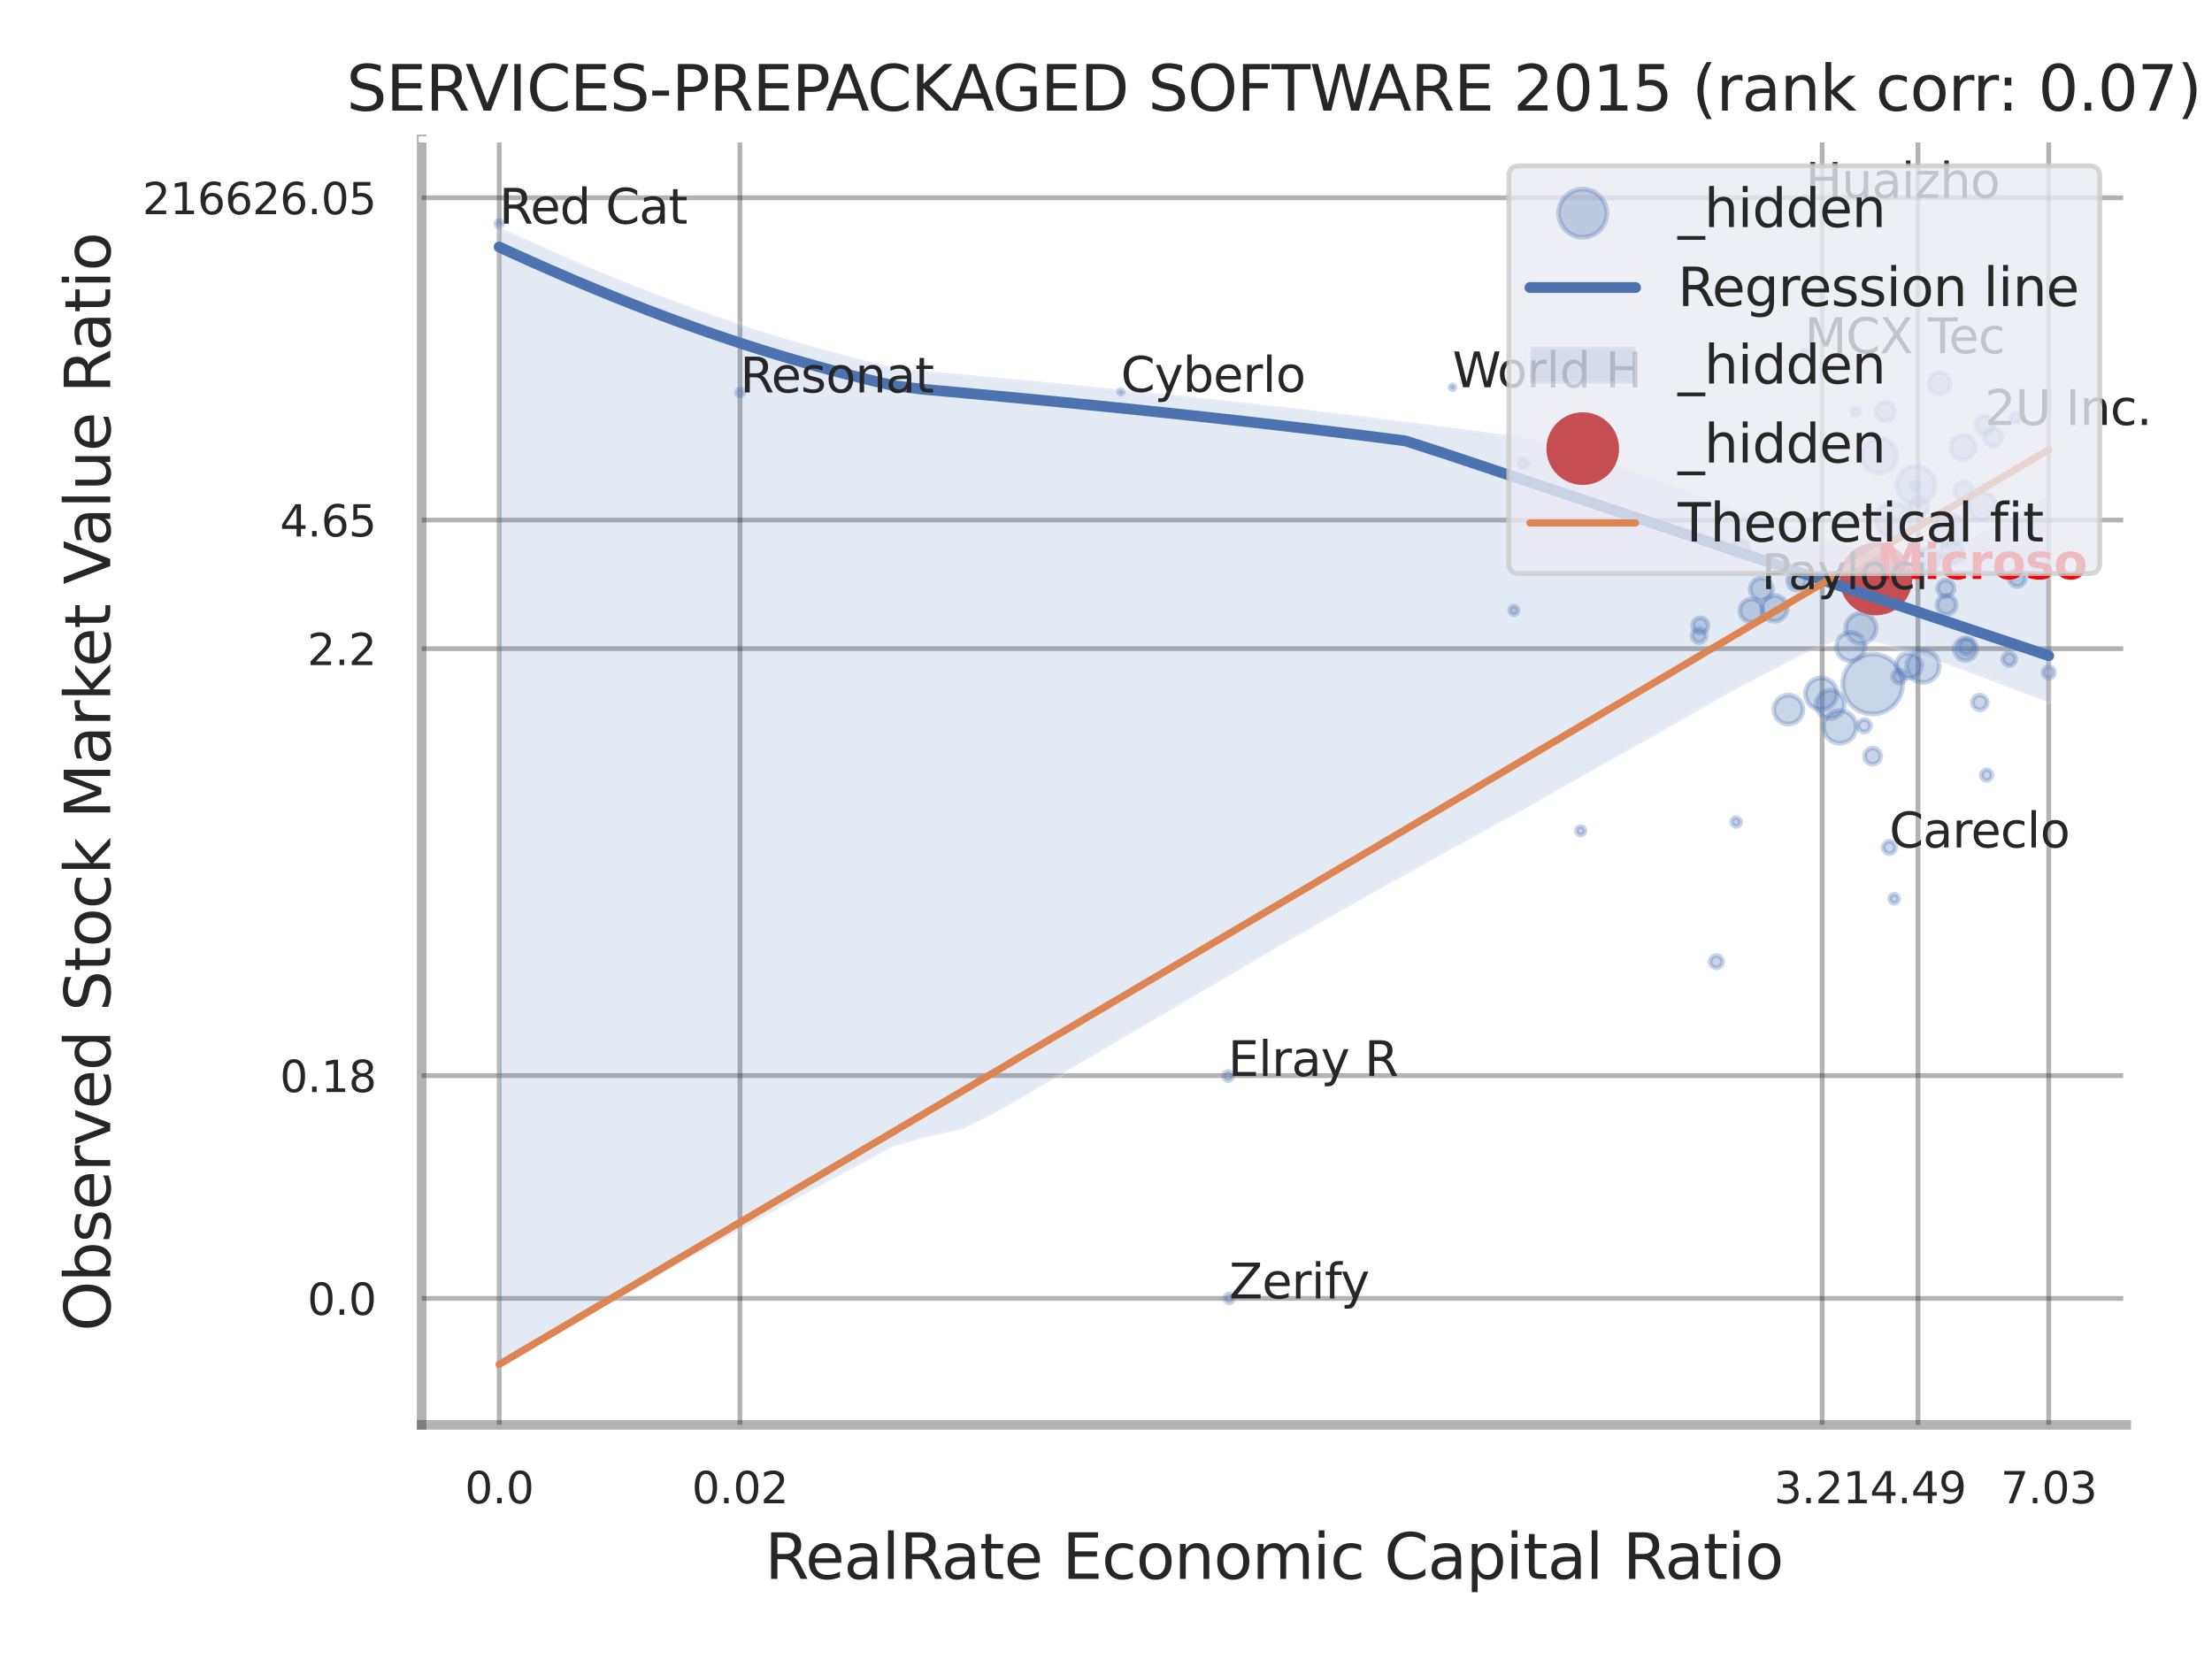 <?xml version="1.0" encoding="utf-8" standalone="no"?>
<!DOCTYPE svg PUBLIC "-//W3C//DTD SVG 1.1//EN"
  "http://www.w3.org/Graphics/SVG/1.1/DTD/svg11.dtd">
<svg xmlns:xlink="http://www.w3.org/1999/xlink" width="460.8pt" height="345.6pt" viewBox="0 0 460.8 345.6" xmlns="http://www.w3.org/2000/svg" version="1.1">
 <defs>
  <style type="text/css">*{stroke-linejoin: round; stroke-linecap: butt}</style>
 </defs>
 <g id="figure_1">
  <g id="patch_1">
   <path d="M 0 345.6 
L 460.8 345.6 
L 460.8 0 
L 0 0 
z
" style="fill: #ffffff"/>
  </g>
  <g id="axes_1">
   <g id="patch_2">
    <path d="M 87.84 296.82 
L 442.924 296.82 
L 442.924 29.04 
L 87.84 29.04 
z
" style="fill: #ffffff"/>
   </g>
   <g id="matplotlib.axis_1">
    <g id="xtick_1">
     <g id="line2d_1">
      <path d="M 103.997 296.82 
L 103.997 29.04 
" clip-path="url(#p5b65b894ff)" style="fill: none; stroke: #000000; stroke-opacity: 0.3; stroke-linecap: round"/>
     </g>
     <g id="text_1">
      <!-- 0.0 -->
      <g style="fill: #262626" transform="translate(96.84 313.159) scale(0.09 -0.09)">
       <defs>
        <path id="DejaVuSans-30" d="M 2034 4250 
Q 1547 4250 1301 3770 
Q 1056 3291 1056 2328 
Q 1056 1369 1301 889 
Q 1547 409 2034 409 
Q 2525 409 2770 889 
Q 3016 1369 3016 2328 
Q 3016 3291 2770 3770 
Q 2525 4250 2034 4250 
z
M 2034 4750 
Q 2819 4750 3233 4129 
Q 3647 3509 3647 2328 
Q 3647 1150 3233 529 
Q 2819 -91 2034 -91 
Q 1250 -91 836 529 
Q 422 1150 422 2328 
Q 422 3509 836 4129 
Q 1250 4750 2034 4750 
z
" transform="scale(0.016)"/>
        <path id="DejaVuSans-2e" d="M 684 794 
L 1344 794 
L 1344 0 
L 684 0 
L 684 794 
z
" transform="scale(0.016)"/>
       </defs>
       <use xlink:href="#DejaVuSans-30"/>
       <use xlink:href="#DejaVuSans-2e" transform="translate(63.623 0)"/>
       <use xlink:href="#DejaVuSans-30" transform="translate(95.41 0)"/>
      </g>
     </g>
    </g>
    <g id="xtick_2">
     <g id="line2d_2">
      <path d="M 154.149 296.82 
L 154.149 29.04 
" clip-path="url(#p5b65b894ff)" style="fill: none; stroke: #000000; stroke-opacity: 0.3; stroke-linecap: round"/>
     </g>
     <g id="text_2">
      <!-- 0.02 -->
      <g style="fill: #262626" transform="translate(144.13 313.159) scale(0.09 -0.09)">
       <defs>
        <path id="DejaVuSans-32" d="M 1228 531 
L 3431 531 
L 3431 0 
L 469 0 
L 469 531 
Q 828 903 1448 1529 
Q 2069 2156 2228 2338 
Q 2531 2678 2651 2914 
Q 2772 3150 2772 3378 
Q 2772 3750 2511 3984 
Q 2250 4219 1831 4219 
Q 1534 4219 1204 4116 
Q 875 4013 500 3803 
L 500 4441 
Q 881 4594 1212 4672 
Q 1544 4750 1819 4750 
Q 2544 4750 2975 4387 
Q 3406 4025 3406 3419 
Q 3406 3131 3298 2873 
Q 3191 2616 2906 2266 
Q 2828 2175 2409 1742 
Q 1991 1309 1228 531 
z
" transform="scale(0.016)"/>
       </defs>
       <use xlink:href="#DejaVuSans-30"/>
       <use xlink:href="#DejaVuSans-2e" transform="translate(63.623 0)"/>
       <use xlink:href="#DejaVuSans-30" transform="translate(95.41 0)"/>
       <use xlink:href="#DejaVuSans-32" transform="translate(159.033 0)"/>
      </g>
     </g>
    </g>
    <g id="xtick_3">
     <g id="line2d_3">
      <path d="M 379.584 296.82 
L 379.584 29.04 
" clip-path="url(#p5b65b894ff)" style="fill: none; stroke: #000000; stroke-opacity: 0.3; stroke-linecap: round"/>
     </g>
     <g id="text_3">
      <!-- 3.21 -->
      <g style="fill: #262626" transform="translate(369.564 313.159) scale(0.09 -0.09)">
       <defs>
        <path id="DejaVuSans-33" d="M 2597 2516 
Q 3050 2419 3304 2112 
Q 3559 1806 3559 1356 
Q 3559 666 3084 287 
Q 2609 -91 1734 -91 
Q 1441 -91 1130 -33 
Q 819 25 488 141 
L 488 750 
Q 750 597 1062 519 
Q 1375 441 1716 441 
Q 2309 441 2620 675 
Q 2931 909 2931 1356 
Q 2931 1769 2642 2001 
Q 2353 2234 1838 2234 
L 1294 2234 
L 1294 2753 
L 1863 2753 
Q 2328 2753 2575 2939 
Q 2822 3125 2822 3475 
Q 2822 3834 2567 4026 
Q 2313 4219 1838 4219 
Q 1578 4219 1281 4162 
Q 984 4106 628 3988 
L 628 4550 
Q 988 4650 1302 4700 
Q 1616 4750 1894 4750 
Q 2613 4750 3031 4423 
Q 3450 4097 3450 3541 
Q 3450 3153 3228 2886 
Q 3006 2619 2597 2516 
z
" transform="scale(0.016)"/>
        <path id="DejaVuSans-31" d="M 794 531 
L 1825 531 
L 1825 4091 
L 703 3866 
L 703 4441 
L 1819 4666 
L 2450 4666 
L 2450 531 
L 3481 531 
L 3481 0 
L 794 0 
L 794 531 
z
" transform="scale(0.016)"/>
       </defs>
       <use xlink:href="#DejaVuSans-33"/>
       <use xlink:href="#DejaVuSans-2e" transform="translate(63.623 0)"/>
       <use xlink:href="#DejaVuSans-32" transform="translate(95.41 0)"/>
       <use xlink:href="#DejaVuSans-31" transform="translate(159.033 0)"/>
      </g>
     </g>
    </g>
    <g id="xtick_4">
     <g id="line2d_4">
      <path d="M 399.553 296.82 
L 399.553 29.04 
" clip-path="url(#p5b65b894ff)" style="fill: none; stroke: #000000; stroke-opacity: 0.3; stroke-linecap: round"/>
     </g>
     <g id="text_4">
      <!-- 4.49 -->
      <g style="fill: #262626" transform="translate(389.533 313.159) scale(0.09 -0.09)">
       <defs>
        <path id="DejaVuSans-34" d="M 2419 4116 
L 825 1625 
L 2419 1625 
L 2419 4116 
z
M 2253 4666 
L 3047 4666 
L 3047 1625 
L 3713 1625 
L 3713 1100 
L 3047 1100 
L 3047 0 
L 2419 0 
L 2419 1100 
L 313 1100 
L 313 1709 
L 2253 4666 
z
" transform="scale(0.016)"/>
        <path id="DejaVuSans-39" d="M 703 97 
L 703 672 
Q 941 559 1184 500 
Q 1428 441 1663 441 
Q 2288 441 2617 861 
Q 2947 1281 2994 2138 
Q 2813 1869 2534 1725 
Q 2256 1581 1919 1581 
Q 1219 1581 811 2004 
Q 403 2428 403 3163 
Q 403 3881 828 4315 
Q 1253 4750 1959 4750 
Q 2769 4750 3195 4129 
Q 3622 3509 3622 2328 
Q 3622 1225 3098 567 
Q 2575 -91 1691 -91 
Q 1453 -91 1209 -44 
Q 966 3 703 97 
z
M 1959 2075 
Q 2384 2075 2632 2365 
Q 2881 2656 2881 3163 
Q 2881 3666 2632 3958 
Q 2384 4250 1959 4250 
Q 1534 4250 1286 3958 
Q 1038 3666 1038 3163 
Q 1038 2656 1286 2365 
Q 1534 2075 1959 2075 
z
" transform="scale(0.016)"/>
       </defs>
       <use xlink:href="#DejaVuSans-34"/>
       <use xlink:href="#DejaVuSans-2e" transform="translate(63.623 0)"/>
       <use xlink:href="#DejaVuSans-34" transform="translate(95.41 0)"/>
       <use xlink:href="#DejaVuSans-39" transform="translate(159.033 0)"/>
      </g>
     </g>
    </g>
    <g id="xtick_5">
     <g id="line2d_5">
      <path d="M 426.784 296.82 
L 426.784 29.04 
" clip-path="url(#p5b65b894ff)" style="fill: none; stroke: #000000; stroke-opacity: 0.3; stroke-linecap: round"/>
     </g>
     <g id="text_5">
      <!-- 7.03 -->
      <g style="fill: #262626" transform="translate(416.764 313.159) scale(0.09 -0.09)">
       <defs>
        <path id="DejaVuSans-37" d="M 525 4666 
L 3525 4666 
L 3525 4397 
L 1831 0 
L 1172 0 
L 2766 4134 
L 525 4134 
L 525 4666 
z
" transform="scale(0.016)"/>
       </defs>
       <use xlink:href="#DejaVuSans-37"/>
       <use xlink:href="#DejaVuSans-2e" transform="translate(63.623 0)"/>
       <use xlink:href="#DejaVuSans-30" transform="translate(95.41 0)"/>
       <use xlink:href="#DejaVuSans-33" transform="translate(159.033 0)"/>
      </g>
     </g>
    </g>
    <g id="xtick_6"/>
    <g id="xtick_7"/>
    <g id="xtick_8"/>
    <g id="xtick_9"/>
    <g id="text_6">
     <!-- RealRate Economic Capital Ratio -->
     <g style="fill: #262626" transform="translate(159.329 328.908) scale(0.13 -0.13)">
      <defs>
       <path id="DejaVuSans-52" d="M 2841 2188 
Q 3044 2119 3236 1894 
Q 3428 1669 3622 1275 
L 4263 0 
L 3584 0 
L 2988 1197 
Q 2756 1666 2539 1819 
Q 2322 1972 1947 1972 
L 1259 1972 
L 1259 0 
L 628 0 
L 628 4666 
L 2053 4666 
Q 2853 4666 3247 4331 
Q 3641 3997 3641 3322 
Q 3641 2881 3436 2590 
Q 3231 2300 2841 2188 
z
M 1259 4147 
L 1259 2491 
L 2053 2491 
Q 2509 2491 2742 2702 
Q 2975 2913 2975 3322 
Q 2975 3731 2742 3939 
Q 2509 4147 2053 4147 
L 1259 4147 
z
" transform="scale(0.016)"/>
       <path id="DejaVuSans-65" d="M 3597 1894 
L 3597 1613 
L 953 1613 
Q 991 1019 1311 708 
Q 1631 397 2203 397 
Q 2534 397 2845 478 
Q 3156 559 3463 722 
L 3463 178 
Q 3153 47 2828 -22 
Q 2503 -91 2169 -91 
Q 1331 -91 842 396 
Q 353 884 353 1716 
Q 353 2575 817 3079 
Q 1281 3584 2069 3584 
Q 2775 3584 3186 3129 
Q 3597 2675 3597 1894 
z
M 3022 2063 
Q 3016 2534 2758 2815 
Q 2500 3097 2075 3097 
Q 1594 3097 1305 2825 
Q 1016 2553 972 2059 
L 3022 2063 
z
" transform="scale(0.016)"/>
       <path id="DejaVuSans-61" d="M 2194 1759 
Q 1497 1759 1228 1600 
Q 959 1441 959 1056 
Q 959 750 1161 570 
Q 1363 391 1709 391 
Q 2188 391 2477 730 
Q 2766 1069 2766 1631 
L 2766 1759 
L 2194 1759 
z
M 3341 1997 
L 3341 0 
L 2766 0 
L 2766 531 
Q 2569 213 2275 61 
Q 1981 -91 1556 -91 
Q 1019 -91 701 211 
Q 384 513 384 1019 
Q 384 1609 779 1909 
Q 1175 2209 1959 2209 
L 2766 2209 
L 2766 2266 
Q 2766 2663 2505 2880 
Q 2244 3097 1772 3097 
Q 1472 3097 1187 3025 
Q 903 2953 641 2809 
L 641 3341 
Q 956 3463 1253 3523 
Q 1550 3584 1831 3584 
Q 2591 3584 2966 3190 
Q 3341 2797 3341 1997 
z
" transform="scale(0.016)"/>
       <path id="DejaVuSans-6c" d="M 603 4863 
L 1178 4863 
L 1178 0 
L 603 0 
L 603 4863 
z
" transform="scale(0.016)"/>
       <path id="DejaVuSans-74" d="M 1172 4494 
L 1172 3500 
L 2356 3500 
L 2356 3053 
L 1172 3053 
L 1172 1153 
Q 1172 725 1289 603 
Q 1406 481 1766 481 
L 2356 481 
L 2356 0 
L 1766 0 
Q 1100 0 847 248 
Q 594 497 594 1153 
L 594 3053 
L 172 3053 
L 172 3500 
L 594 3500 
L 594 4494 
L 1172 4494 
z
" transform="scale(0.016)"/>
       <path id="DejaVuSans-20" transform="scale(0.016)"/>
       <path id="DejaVuSans-45" d="M 628 4666 
L 3578 4666 
L 3578 4134 
L 1259 4134 
L 1259 2753 
L 3481 2753 
L 3481 2222 
L 1259 2222 
L 1259 531 
L 3634 531 
L 3634 0 
L 628 0 
L 628 4666 
z
" transform="scale(0.016)"/>
       <path id="DejaVuSans-63" d="M 3122 3366 
L 3122 2828 
Q 2878 2963 2633 3030 
Q 2388 3097 2138 3097 
Q 1578 3097 1268 2742 
Q 959 2388 959 1747 
Q 959 1106 1268 751 
Q 1578 397 2138 397 
Q 2388 397 2633 464 
Q 2878 531 3122 666 
L 3122 134 
Q 2881 22 2623 -34 
Q 2366 -91 2075 -91 
Q 1284 -91 818 406 
Q 353 903 353 1747 
Q 353 2603 823 3093 
Q 1294 3584 2113 3584 
Q 2378 3584 2631 3529 
Q 2884 3475 3122 3366 
z
" transform="scale(0.016)"/>
       <path id="DejaVuSans-6f" d="M 1959 3097 
Q 1497 3097 1228 2736 
Q 959 2375 959 1747 
Q 959 1119 1226 758 
Q 1494 397 1959 397 
Q 2419 397 2687 759 
Q 2956 1122 2956 1747 
Q 2956 2369 2687 2733 
Q 2419 3097 1959 3097 
z
M 1959 3584 
Q 2709 3584 3137 3096 
Q 3566 2609 3566 1747 
Q 3566 888 3137 398 
Q 2709 -91 1959 -91 
Q 1206 -91 779 398 
Q 353 888 353 1747 
Q 353 2609 779 3096 
Q 1206 3584 1959 3584 
z
" transform="scale(0.016)"/>
       <path id="DejaVuSans-6e" d="M 3513 2113 
L 3513 0 
L 2938 0 
L 2938 2094 
Q 2938 2591 2744 2837 
Q 2550 3084 2163 3084 
Q 1697 3084 1428 2787 
Q 1159 2491 1159 1978 
L 1159 0 
L 581 0 
L 581 3500 
L 1159 3500 
L 1159 2956 
Q 1366 3272 1645 3428 
Q 1925 3584 2291 3584 
Q 2894 3584 3203 3211 
Q 3513 2838 3513 2113 
z
" transform="scale(0.016)"/>
       <path id="DejaVuSans-6d" d="M 3328 2828 
Q 3544 3216 3844 3400 
Q 4144 3584 4550 3584 
Q 5097 3584 5394 3201 
Q 5691 2819 5691 2113 
L 5691 0 
L 5113 0 
L 5113 2094 
Q 5113 2597 4934 2840 
Q 4756 3084 4391 3084 
Q 3944 3084 3684 2787 
Q 3425 2491 3425 1978 
L 3425 0 
L 2847 0 
L 2847 2094 
Q 2847 2600 2669 2842 
Q 2491 3084 2119 3084 
Q 1678 3084 1418 2786 
Q 1159 2488 1159 1978 
L 1159 0 
L 581 0 
L 581 3500 
L 1159 3500 
L 1159 2956 
Q 1356 3278 1631 3431 
Q 1906 3584 2284 3584 
Q 2666 3584 2933 3390 
Q 3200 3197 3328 2828 
z
" transform="scale(0.016)"/>
       <path id="DejaVuSans-69" d="M 603 3500 
L 1178 3500 
L 1178 0 
L 603 0 
L 603 3500 
z
M 603 4863 
L 1178 4863 
L 1178 4134 
L 603 4134 
L 603 4863 
z
" transform="scale(0.016)"/>
       <path id="DejaVuSans-43" d="M 4122 4306 
L 4122 3641 
Q 3803 3938 3442 4084 
Q 3081 4231 2675 4231 
Q 1875 4231 1450 3742 
Q 1025 3253 1025 2328 
Q 1025 1406 1450 917 
Q 1875 428 2675 428 
Q 3081 428 3442 575 
Q 3803 722 4122 1019 
L 4122 359 
Q 3791 134 3420 21 
Q 3050 -91 2638 -91 
Q 1578 -91 968 557 
Q 359 1206 359 2328 
Q 359 3453 968 4101 
Q 1578 4750 2638 4750 
Q 3056 4750 3426 4639 
Q 3797 4528 4122 4306 
z
" transform="scale(0.016)"/>
       <path id="DejaVuSans-70" d="M 1159 525 
L 1159 -1331 
L 581 -1331 
L 581 3500 
L 1159 3500 
L 1159 2969 
Q 1341 3281 1617 3432 
Q 1894 3584 2278 3584 
Q 2916 3584 3314 3078 
Q 3713 2572 3713 1747 
Q 3713 922 3314 415 
Q 2916 -91 2278 -91 
Q 1894 -91 1617 61 
Q 1341 213 1159 525 
z
M 3116 1747 
Q 3116 2381 2855 2742 
Q 2594 3103 2138 3103 
Q 1681 3103 1420 2742 
Q 1159 2381 1159 1747 
Q 1159 1113 1420 752 
Q 1681 391 2138 391 
Q 2594 391 2855 752 
Q 3116 1113 3116 1747 
z
" transform="scale(0.016)"/>
      </defs>
      <use xlink:href="#DejaVuSans-52"/>
      <use xlink:href="#DejaVuSans-65" transform="translate(64.982 0)"/>
      <use xlink:href="#DejaVuSans-61" transform="translate(126.506 0)"/>
      <use xlink:href="#DejaVuSans-6c" transform="translate(187.785 0)"/>
      <use xlink:href="#DejaVuSans-52" transform="translate(215.568 0)"/>
      <use xlink:href="#DejaVuSans-61" transform="translate(282.801 0)"/>
      <use xlink:href="#DejaVuSans-74" transform="translate(344.08 0)"/>
      <use xlink:href="#DejaVuSans-65" transform="translate(383.289 0)"/>
      <use xlink:href="#DejaVuSans-20" transform="translate(444.812 0)"/>
      <use xlink:href="#DejaVuSans-45" transform="translate(476.6 0)"/>
      <use xlink:href="#DejaVuSans-63" transform="translate(539.783 0)"/>
      <use xlink:href="#DejaVuSans-6f" transform="translate(594.764 0)"/>
      <use xlink:href="#DejaVuSans-6e" transform="translate(655.945 0)"/>
      <use xlink:href="#DejaVuSans-6f" transform="translate(719.324 0)"/>
      <use xlink:href="#DejaVuSans-6d" transform="translate(780.506 0)"/>
      <use xlink:href="#DejaVuSans-69" transform="translate(877.918 0)"/>
      <use xlink:href="#DejaVuSans-63" transform="translate(905.701 0)"/>
      <use xlink:href="#DejaVuSans-20" transform="translate(960.682 0)"/>
      <use xlink:href="#DejaVuSans-43" transform="translate(992.469 0)"/>
      <use xlink:href="#DejaVuSans-61" transform="translate(1062.293 0)"/>
      <use xlink:href="#DejaVuSans-70" transform="translate(1123.572 0)"/>
      <use xlink:href="#DejaVuSans-69" transform="translate(1187.049 0)"/>
      <use xlink:href="#DejaVuSans-74" transform="translate(1214.832 0)"/>
      <use xlink:href="#DejaVuSans-61" transform="translate(1254.041 0)"/>
      <use xlink:href="#DejaVuSans-6c" transform="translate(1315.32 0)"/>
      <use xlink:href="#DejaVuSans-20" transform="translate(1343.104 0)"/>
      <use xlink:href="#DejaVuSans-52" transform="translate(1374.891 0)"/>
      <use xlink:href="#DejaVuSans-61" transform="translate(1442.123 0)"/>
      <use xlink:href="#DejaVuSans-74" transform="translate(1503.402 0)"/>
      <use xlink:href="#DejaVuSans-69" transform="translate(1542.611 0)"/>
      <use xlink:href="#DejaVuSans-6f" transform="translate(1570.395 0)"/>
     </g>
    </g>
   </g>
   <g id="matplotlib.axis_2">
    <g id="ytick_1">
     <g id="line2d_6">
      <path d="M 87.84 270.48 
L 442.924 270.48 
" clip-path="url(#p5b65b894ff)" style="fill: none; stroke: #000000; stroke-opacity: 0.3; stroke-linecap: round"/>
     </g>
     <g id="text_7">
      <!-- 0.0 -->
      <g style="fill: #262626" transform="translate(64.027 273.899) scale(0.09 -0.09)">
       <use xlink:href="#DejaVuSans-30"/>
       <use xlink:href="#DejaVuSans-2e" transform="translate(63.623 0)"/>
       <use xlink:href="#DejaVuSans-30" transform="translate(95.41 0)"/>
      </g>
     </g>
    </g>
    <g id="ytick_2">
     <g id="line2d_7">
      <path d="M 87.84 224.072 
L 442.924 224.072 
" clip-path="url(#p5b65b894ff)" style="fill: none; stroke: #000000; stroke-opacity: 0.3; stroke-linecap: round"/>
     </g>
     <g id="text_8">
      <!-- 0.18 -->
      <g style="fill: #262626" transform="translate(58.301 227.491) scale(0.09 -0.09)">
       <defs>
        <path id="DejaVuSans-38" d="M 2034 2216 
Q 1584 2216 1326 1975 
Q 1069 1734 1069 1313 
Q 1069 891 1326 650 
Q 1584 409 2034 409 
Q 2484 409 2743 651 
Q 3003 894 3003 1313 
Q 3003 1734 2745 1975 
Q 2488 2216 2034 2216 
z
M 1403 2484 
Q 997 2584 770 2862 
Q 544 3141 544 3541 
Q 544 4100 942 4425 
Q 1341 4750 2034 4750 
Q 2731 4750 3128 4425 
Q 3525 4100 3525 3541 
Q 3525 3141 3298 2862 
Q 3072 2584 2669 2484 
Q 3125 2378 3379 2068 
Q 3634 1759 3634 1313 
Q 3634 634 3220 271 
Q 2806 -91 2034 -91 
Q 1263 -91 848 271 
Q 434 634 434 1313 
Q 434 1759 690 2068 
Q 947 2378 1403 2484 
z
M 1172 3481 
Q 1172 3119 1398 2916 
Q 1625 2713 2034 2713 
Q 2441 2713 2670 2916 
Q 2900 3119 2900 3481 
Q 2900 3844 2670 4047 
Q 2441 4250 2034 4250 
Q 1625 4250 1398 4047 
Q 1172 3844 1172 3481 
z
" transform="scale(0.016)"/>
       </defs>
       <use xlink:href="#DejaVuSans-30"/>
       <use xlink:href="#DejaVuSans-2e" transform="translate(63.623 0)"/>
       <use xlink:href="#DejaVuSans-31" transform="translate(95.41 0)"/>
       <use xlink:href="#DejaVuSans-38" transform="translate(159.033 0)"/>
      </g>
     </g>
    </g>
    <g id="ytick_3">
     <g id="line2d_8">
      <path d="M 87.84 135.126 
L 442.924 135.126 
" clip-path="url(#p5b65b894ff)" style="fill: none; stroke: #000000; stroke-opacity: 0.3; stroke-linecap: round"/>
     </g>
     <g id="text_9">
      <!-- 2.2 -->
      <g style="fill: #262626" transform="translate(64.027 138.545) scale(0.09 -0.09)">
       <use xlink:href="#DejaVuSans-32"/>
       <use xlink:href="#DejaVuSans-2e" transform="translate(63.623 0)"/>
       <use xlink:href="#DejaVuSans-32" transform="translate(95.41 0)"/>
      </g>
     </g>
    </g>
    <g id="ytick_4">
     <g id="line2d_9">
      <path d="M 87.84 108.335 
L 442.924 108.335 
" clip-path="url(#p5b65b894ff)" style="fill: none; stroke: #000000; stroke-opacity: 0.3; stroke-linecap: round"/>
     </g>
     <g id="text_10">
      <!-- 4.65 -->
      <g style="fill: #262626" transform="translate(58.301 111.754) scale(0.09 -0.09)">
       <defs>
        <path id="DejaVuSans-36" d="M 2113 2584 
Q 1688 2584 1439 2293 
Q 1191 2003 1191 1497 
Q 1191 994 1439 701 
Q 1688 409 2113 409 
Q 2538 409 2786 701 
Q 3034 994 3034 1497 
Q 3034 2003 2786 2293 
Q 2538 2584 2113 2584 
z
M 3366 4563 
L 3366 3988 
Q 3128 4100 2886 4159 
Q 2644 4219 2406 4219 
Q 1781 4219 1451 3797 
Q 1122 3375 1075 2522 
Q 1259 2794 1537 2939 
Q 1816 3084 2150 3084 
Q 2853 3084 3261 2657 
Q 3669 2231 3669 1497 
Q 3669 778 3244 343 
Q 2819 -91 2113 -91 
Q 1303 -91 875 529 
Q 447 1150 447 2328 
Q 447 3434 972 4092 
Q 1497 4750 2381 4750 
Q 2619 4750 2861 4703 
Q 3103 4656 3366 4563 
z
" transform="scale(0.016)"/>
        <path id="DejaVuSans-35" d="M 691 4666 
L 3169 4666 
L 3169 4134 
L 1269 4134 
L 1269 2991 
Q 1406 3038 1543 3061 
Q 1681 3084 1819 3084 
Q 2600 3084 3056 2656 
Q 3513 2228 3513 1497 
Q 3513 744 3044 326 
Q 2575 -91 1722 -91 
Q 1428 -91 1123 -41 
Q 819 9 494 109 
L 494 744 
Q 775 591 1075 516 
Q 1375 441 1709 441 
Q 2250 441 2565 725 
Q 2881 1009 2881 1497 
Q 2881 1984 2565 2268 
Q 2250 2553 1709 2553 
Q 1456 2553 1204 2497 
Q 953 2441 691 2322 
L 691 4666 
z
" transform="scale(0.016)"/>
       </defs>
       <use xlink:href="#DejaVuSans-34"/>
       <use xlink:href="#DejaVuSans-2e" transform="translate(63.623 0)"/>
       <use xlink:href="#DejaVuSans-36" transform="translate(95.41 0)"/>
       <use xlink:href="#DejaVuSans-35" transform="translate(159.033 0)"/>
      </g>
     </g>
    </g>
    <g id="ytick_5">
     <g id="line2d_10">
      <path d="M 87.84 41.203 
L 442.924 41.203 
" clip-path="url(#p5b65b894ff)" style="fill: none; stroke: #000000; stroke-opacity: 0.3; stroke-linecap: round"/>
     </g>
     <g id="text_11">
      <!-- 216626.05 -->
      <g style="fill: #262626" transform="translate(29.67 44.622) scale(0.09 -0.09)">
       <use xlink:href="#DejaVuSans-32"/>
       <use xlink:href="#DejaVuSans-31" transform="translate(63.623 0)"/>
       <use xlink:href="#DejaVuSans-36" transform="translate(127.246 0)"/>
       <use xlink:href="#DejaVuSans-36" transform="translate(190.869 0)"/>
       <use xlink:href="#DejaVuSans-32" transform="translate(254.492 0)"/>
       <use xlink:href="#DejaVuSans-36" transform="translate(318.115 0)"/>
       <use xlink:href="#DejaVuSans-2e" transform="translate(381.738 0)"/>
       <use xlink:href="#DejaVuSans-30" transform="translate(413.525 0)"/>
       <use xlink:href="#DejaVuSans-35" transform="translate(477.148 0)"/>
      </g>
     </g>
    </g>
    <g id="ytick_6"/>
    <g id="ytick_7"/>
    <g id="ytick_8"/>
    <g id="ytick_9"/>
    <g id="ytick_10"/>
    <g id="text_12">
     <!-- Observed Stock Market Value Ratio -->
     <g style="fill: #262626" transform="translate(22.966 277.332) rotate(-90) scale(0.13 -0.13)">
      <defs>
       <path id="DejaVuSans-4f" d="M 2522 4238 
Q 1834 4238 1429 3725 
Q 1025 3213 1025 2328 
Q 1025 1447 1429 934 
Q 1834 422 2522 422 
Q 3209 422 3611 934 
Q 4013 1447 4013 2328 
Q 4013 3213 3611 3725 
Q 3209 4238 2522 4238 
z
M 2522 4750 
Q 3503 4750 4090 4092 
Q 4678 3434 4678 2328 
Q 4678 1225 4090 567 
Q 3503 -91 2522 -91 
Q 1538 -91 948 565 
Q 359 1222 359 2328 
Q 359 3434 948 4092 
Q 1538 4750 2522 4750 
z
" transform="scale(0.016)"/>
       <path id="DejaVuSans-62" d="M 3116 1747 
Q 3116 2381 2855 2742 
Q 2594 3103 2138 3103 
Q 1681 3103 1420 2742 
Q 1159 2381 1159 1747 
Q 1159 1113 1420 752 
Q 1681 391 2138 391 
Q 2594 391 2855 752 
Q 3116 1113 3116 1747 
z
M 1159 2969 
Q 1341 3281 1617 3432 
Q 1894 3584 2278 3584 
Q 2916 3584 3314 3078 
Q 3713 2572 3713 1747 
Q 3713 922 3314 415 
Q 2916 -91 2278 -91 
Q 1894 -91 1617 61 
Q 1341 213 1159 525 
L 1159 0 
L 581 0 
L 581 4863 
L 1159 4863 
L 1159 2969 
z
" transform="scale(0.016)"/>
       <path id="DejaVuSans-73" d="M 2834 3397 
L 2834 2853 
Q 2591 2978 2328 3040 
Q 2066 3103 1784 3103 
Q 1356 3103 1142 2972 
Q 928 2841 928 2578 
Q 928 2378 1081 2264 
Q 1234 2150 1697 2047 
L 1894 2003 
Q 2506 1872 2764 1633 
Q 3022 1394 3022 966 
Q 3022 478 2636 193 
Q 2250 -91 1575 -91 
Q 1294 -91 989 -36 
Q 684 19 347 128 
L 347 722 
Q 666 556 975 473 
Q 1284 391 1588 391 
Q 1994 391 2212 530 
Q 2431 669 2431 922 
Q 2431 1156 2273 1281 
Q 2116 1406 1581 1522 
L 1381 1569 
Q 847 1681 609 1914 
Q 372 2147 372 2553 
Q 372 3047 722 3315 
Q 1072 3584 1716 3584 
Q 2034 3584 2315 3537 
Q 2597 3491 2834 3397 
z
" transform="scale(0.016)"/>
       <path id="DejaVuSans-72" d="M 2631 2963 
Q 2534 3019 2420 3045 
Q 2306 3072 2169 3072 
Q 1681 3072 1420 2755 
Q 1159 2438 1159 1844 
L 1159 0 
L 581 0 
L 581 3500 
L 1159 3500 
L 1159 2956 
Q 1341 3275 1631 3429 
Q 1922 3584 2338 3584 
Q 2397 3584 2469 3576 
Q 2541 3569 2628 3553 
L 2631 2963 
z
" transform="scale(0.016)"/>
       <path id="DejaVuSans-76" d="M 191 3500 
L 800 3500 
L 1894 563 
L 2988 3500 
L 3597 3500 
L 2284 0 
L 1503 0 
L 191 3500 
z
" transform="scale(0.016)"/>
       <path id="DejaVuSans-64" d="M 2906 2969 
L 2906 4863 
L 3481 4863 
L 3481 0 
L 2906 0 
L 2906 525 
Q 2725 213 2448 61 
Q 2172 -91 1784 -91 
Q 1150 -91 751 415 
Q 353 922 353 1747 
Q 353 2572 751 3078 
Q 1150 3584 1784 3584 
Q 2172 3584 2448 3432 
Q 2725 3281 2906 2969 
z
M 947 1747 
Q 947 1113 1208 752 
Q 1469 391 1925 391 
Q 2381 391 2643 752 
Q 2906 1113 2906 1747 
Q 2906 2381 2643 2742 
Q 2381 3103 1925 3103 
Q 1469 3103 1208 2742 
Q 947 2381 947 1747 
z
" transform="scale(0.016)"/>
       <path id="DejaVuSans-53" d="M 3425 4513 
L 3425 3897 
Q 3066 4069 2747 4153 
Q 2428 4238 2131 4238 
Q 1616 4238 1336 4038 
Q 1056 3838 1056 3469 
Q 1056 3159 1242 3001 
Q 1428 2844 1947 2747 
L 2328 2669 
Q 3034 2534 3370 2195 
Q 3706 1856 3706 1288 
Q 3706 609 3251 259 
Q 2797 -91 1919 -91 
Q 1588 -91 1214 -16 
Q 841 59 441 206 
L 441 856 
Q 825 641 1194 531 
Q 1563 422 1919 422 
Q 2459 422 2753 634 
Q 3047 847 3047 1241 
Q 3047 1584 2836 1778 
Q 2625 1972 2144 2069 
L 1759 2144 
Q 1053 2284 737 2584 
Q 422 2884 422 3419 
Q 422 4038 858 4394 
Q 1294 4750 2059 4750 
Q 2388 4750 2728 4690 
Q 3069 4631 3425 4513 
z
" transform="scale(0.016)"/>
       <path id="DejaVuSans-6b" d="M 581 4863 
L 1159 4863 
L 1159 1991 
L 2875 3500 
L 3609 3500 
L 1753 1863 
L 3688 0 
L 2938 0 
L 1159 1709 
L 1159 0 
L 581 0 
L 581 4863 
z
" transform="scale(0.016)"/>
       <path id="DejaVuSans-4d" d="M 628 4666 
L 1569 4666 
L 2759 1491 
L 3956 4666 
L 4897 4666 
L 4897 0 
L 4281 0 
L 4281 4097 
L 3078 897 
L 2444 897 
L 1241 4097 
L 1241 0 
L 628 0 
L 628 4666 
z
" transform="scale(0.016)"/>
       <path id="DejaVuSans-56" d="M 1831 0 
L 50 4666 
L 709 4666 
L 2188 738 
L 3669 4666 
L 4325 4666 
L 2547 0 
L 1831 0 
z
" transform="scale(0.016)"/>
       <path id="DejaVuSans-75" d="M 544 1381 
L 544 3500 
L 1119 3500 
L 1119 1403 
Q 1119 906 1312 657 
Q 1506 409 1894 409 
Q 2359 409 2629 706 
Q 2900 1003 2900 1516 
L 2900 3500 
L 3475 3500 
L 3475 0 
L 2900 0 
L 2900 538 
Q 2691 219 2414 64 
Q 2138 -91 1772 -91 
Q 1169 -91 856 284 
Q 544 659 544 1381 
z
M 1991 3584 
L 1991 3584 
z
" transform="scale(0.016)"/>
      </defs>
      <use xlink:href="#DejaVuSans-4f"/>
      <use xlink:href="#DejaVuSans-62" transform="translate(78.711 0)"/>
      <use xlink:href="#DejaVuSans-73" transform="translate(142.188 0)"/>
      <use xlink:href="#DejaVuSans-65" transform="translate(194.287 0)"/>
      <use xlink:href="#DejaVuSans-72" transform="translate(255.811 0)"/>
      <use xlink:href="#DejaVuSans-76" transform="translate(296.924 0)"/>
      <use xlink:href="#DejaVuSans-65" transform="translate(356.104 0)"/>
      <use xlink:href="#DejaVuSans-64" transform="translate(417.627 0)"/>
      <use xlink:href="#DejaVuSans-20" transform="translate(481.104 0)"/>
      <use xlink:href="#DejaVuSans-53" transform="translate(512.891 0)"/>
      <use xlink:href="#DejaVuSans-74" transform="translate(576.367 0)"/>
      <use xlink:href="#DejaVuSans-6f" transform="translate(615.576 0)"/>
      <use xlink:href="#DejaVuSans-63" transform="translate(676.758 0)"/>
      <use xlink:href="#DejaVuSans-6b" transform="translate(731.738 0)"/>
      <use xlink:href="#DejaVuSans-20" transform="translate(789.648 0)"/>
      <use xlink:href="#DejaVuSans-4d" transform="translate(821.436 0)"/>
      <use xlink:href="#DejaVuSans-61" transform="translate(907.715 0)"/>
      <use xlink:href="#DejaVuSans-72" transform="translate(968.994 0)"/>
      <use xlink:href="#DejaVuSans-6b" transform="translate(1010.107 0)"/>
      <use xlink:href="#DejaVuSans-65" transform="translate(1064.393 0)"/>
      <use xlink:href="#DejaVuSans-74" transform="translate(1125.916 0)"/>
      <use xlink:href="#DejaVuSans-20" transform="translate(1165.125 0)"/>
      <use xlink:href="#DejaVuSans-56" transform="translate(1196.912 0)"/>
      <use xlink:href="#DejaVuSans-61" transform="translate(1257.57 0)"/>
      <use xlink:href="#DejaVuSans-6c" transform="translate(1318.85 0)"/>
      <use xlink:href="#DejaVuSans-75" transform="translate(1346.633 0)"/>
      <use xlink:href="#DejaVuSans-65" transform="translate(1410.012 0)"/>
      <use xlink:href="#DejaVuSans-20" transform="translate(1471.535 0)"/>
      <use xlink:href="#DejaVuSans-52" transform="translate(1503.322 0)"/>
      <use xlink:href="#DejaVuSans-61" transform="translate(1570.555 0)"/>
      <use xlink:href="#DejaVuSans-74" transform="translate(1631.834 0)"/>
      <use xlink:href="#DejaVuSans-69" transform="translate(1671.043 0)"/>
      <use xlink:href="#DejaVuSans-6f" transform="translate(1698.826 0)"/>
     </g>
    </g>
   </g>
   <g id="PathCollection_1">
    <path d="M 426.784 141.293 
C 427.102 141.293 427.406 141.167 427.631 140.942 
C 427.856 140.717 427.982 140.413 427.982 140.095 
C 427.982 139.777 427.856 139.473 427.631 139.248 
C 427.406 139.024 427.102 138.897 426.784 138.897 
C 426.467 138.897 426.162 139.024 425.937 139.248 
C 425.713 139.473 425.586 139.777 425.586 140.095 
C 425.586 140.413 425.713 140.717 425.937 140.942 
C 426.162 141.167 426.467 141.293 426.784 141.293 
z
" clip-path="url(#p5b65b894ff)" style="fill: #4c72b0; fill-opacity: 0.3; stroke: #4c72b0; stroke-opacity: 0.3"/>
    <path d="M 394.442 112.141 
C 395.422 112.141 396.362 111.752 397.055 111.059 
C 397.748 110.366 398.138 109.426 398.138 108.446 
C 398.138 107.466 397.748 106.525 397.055 105.832 
C 396.362 105.139 395.422 104.75 394.442 104.75 
C 393.462 104.75 392.522 105.139 391.829 105.832 
C 391.136 106.525 390.746 107.466 390.746 108.446 
C 390.746 109.426 391.136 110.366 391.829 111.059 
C 392.522 111.752 393.462 112.141 394.442 112.141 
z
" clip-path="url(#p5b65b894ff)" style="fill: #4c72b0; fill-opacity: 0.3; stroke: #4c72b0; stroke-opacity: 0.3"/>
    <path d="M 405.342 124.266 
C 405.797 124.266 406.233 124.085 406.555 123.763 
C 406.877 123.442 407.058 123.005 407.058 122.55 
C 407.058 122.095 406.877 121.658 406.555 121.336 
C 406.233 121.015 405.797 120.834 405.342 120.834 
C 404.886 120.834 404.45 121.015 404.128 121.336 
C 403.806 121.658 403.625 122.095 403.625 122.55 
C 403.625 123.005 403.806 123.442 404.128 123.763 
C 404.45 124.085 404.886 124.266 405.342 124.266 
z
" clip-path="url(#p5b65b894ff)" style="fill: #4c72b0; fill-opacity: 0.3; stroke: #4c72b0; stroke-opacity: 0.3"/>
    <path d="M 329.286 173.952 
C 329.518 173.952 329.74 173.86 329.904 173.696 
C 330.068 173.532 330.16 173.309 330.16 173.077 
C 330.16 172.845 330.068 172.623 329.904 172.459 
C 329.74 172.295 329.518 172.203 329.286 172.203 
C 329.054 172.203 328.831 172.295 328.667 172.459 
C 328.503 172.623 328.411 172.845 328.411 173.077 
C 328.411 173.309 328.503 173.532 328.667 173.696 
C 328.831 173.86 329.054 173.952 329.286 173.952 
z
" clip-path="url(#p5b65b894ff)" style="fill: #4c72b0; fill-opacity: 0.3; stroke: #4c72b0; stroke-opacity: 0.3"/>
    <path d="M 103.98 47.296 
C 104.165 47.296 104.342 47.222 104.472 47.092 
C 104.603 46.961 104.676 46.784 104.676 46.6 
C 104.676 46.415 104.603 46.238 104.472 46.108 
C 104.342 45.977 104.165 45.904 103.98 45.904 
C 103.796 45.904 103.619 45.977 103.488 46.108 
C 103.358 46.238 103.285 46.415 103.285 46.6 
C 103.285 46.784 103.358 46.961 103.488 47.092 
C 103.619 47.222 103.796 47.296 103.98 47.296 
z
" clip-path="url(#p5b65b894ff)" style="fill: #4c72b0; fill-opacity: 0.3; stroke: #4c72b0; stroke-opacity: 0.3"/>
    <path d="M 406.105 113.921 
C 407.004 113.921 407.867 113.563 408.503 112.927 
C 409.139 112.292 409.496 111.429 409.496 110.53 
C 409.496 109.63 409.139 108.768 408.503 108.132 
C 407.867 107.496 407.004 107.139 406.105 107.139 
C 405.206 107.139 404.343 107.496 403.707 108.132 
C 403.071 108.768 402.714 109.63 402.714 110.53 
C 402.714 111.429 403.071 112.292 403.707 112.927 
C 404.343 113.563 405.206 113.921 406.105 113.921 
z
" clip-path="url(#p5b65b894ff)" style="fill: #4c72b0; fill-opacity: 0.3; stroke: #4c72b0; stroke-opacity: 0.3"/>
    <path d="M 390.778 127.673 
C 392.653 127.673 394.452 126.928 395.778 125.602 
C 397.104 124.276 397.849 122.477 397.849 120.602 
C 397.849 118.727 397.104 116.928 395.778 115.602 
C 394.452 114.276 392.653 113.531 390.778 113.531 
C 388.903 113.531 387.104 114.276 385.778 115.602 
C 384.452 116.928 383.707 118.727 383.707 120.602 
C 383.707 122.477 384.452 124.276 385.778 125.602 
C 387.104 126.928 388.903 127.673 390.778 127.673 
z
" clip-path="url(#p5b65b894ff)" style="fill: #4c72b0; fill-opacity: 0.3; stroke: #4c72b0; stroke-opacity: 0.3"/>
    <path d="M 399.157 105.09 
C 400.216 105.09 401.231 104.669 401.98 103.921 
C 402.729 103.172 403.15 102.156 403.15 101.097 
C 403.15 100.039 402.729 99.023 401.98 98.274 
C 401.231 97.526 400.216 97.105 399.157 97.105 
C 398.098 97.105 397.083 97.526 396.334 98.274 
C 395.585 99.023 395.165 100.039 395.165 101.097 
C 395.165 102.156 395.585 103.172 396.334 103.921 
C 397.083 104.669 398.098 105.09 399.157 105.09 
z
" clip-path="url(#p5b65b894ff)" style="fill: #4c72b0; fill-opacity: 0.3; stroke: #4c72b0; stroke-opacity: 0.3"/>
    <path d="M 394.591 188.159 
C 394.84 188.159 395.079 188.06 395.255 187.883 
C 395.431 187.707 395.53 187.468 395.53 187.219 
C 395.53 186.97 395.431 186.731 395.255 186.555 
C 395.079 186.379 394.84 186.28 394.591 186.28 
C 394.342 186.28 394.103 186.379 393.927 186.555 
C 393.751 186.731 393.652 186.97 393.652 187.219 
C 393.652 187.468 393.751 187.707 393.927 187.883 
C 394.103 188.06 394.342 188.159 394.591 188.159 
z
" clip-path="url(#p5b65b894ff)" style="fill: #4c72b0; fill-opacity: 0.3; stroke: #4c72b0; stroke-opacity: 0.3"/>
    <path d="M 387.675 134.045 
C 388.517 134.045 389.324 133.711 389.919 133.116 
C 390.514 132.52 390.849 131.713 390.849 130.871 
C 390.849 130.03 390.514 129.223 389.919 128.627 
C 389.324 128.032 388.517 127.698 387.675 127.698 
C 386.833 127.698 386.026 128.032 385.431 128.627 
C 384.836 129.223 384.501 130.03 384.501 130.871 
C 384.501 131.713 384.836 132.52 385.431 133.116 
C 386.026 133.711 386.833 134.045 387.675 134.045 
z
" clip-path="url(#p5b65b894ff)" style="fill: #4c72b0; fill-opacity: 0.3; stroke: #4c72b0; stroke-opacity: 0.3"/>
    <path d="M 379.391 147.8 
C 380.262 147.8 381.098 147.454 381.714 146.837 
C 382.33 146.221 382.677 145.385 382.677 144.514 
C 382.677 143.642 382.33 142.806 381.714 142.19 
C 381.098 141.574 380.262 141.228 379.391 141.228 
C 378.519 141.228 377.683 141.574 377.067 142.19 
C 376.451 142.806 376.105 143.642 376.105 144.514 
C 376.105 145.385 376.451 146.221 377.067 146.837 
C 377.683 147.454 378.519 147.8 379.391 147.8 
z
" clip-path="url(#p5b65b894ff)" style="fill: #4c72b0; fill-opacity: 0.3; stroke: #4c72b0; stroke-opacity: 0.3"/>
    <path d="M 385.547 137.689 
C 386.34 137.689 387.101 137.374 387.661 136.813 
C 388.222 136.252 388.537 135.492 388.537 134.699 
C 388.537 133.906 388.222 133.145 387.661 132.584 
C 387.101 132.024 386.34 131.709 385.547 131.709 
C 384.754 131.709 383.994 132.024 383.433 132.584 
C 382.872 133.145 382.557 133.906 382.557 134.699 
C 382.557 135.492 382.872 136.252 383.433 136.813 
C 383.994 137.374 384.754 137.689 385.547 137.689 
z
" clip-path="url(#p5b65b894ff)" style="fill: #4c72b0; fill-opacity: 0.3; stroke: #4c72b0; stroke-opacity: 0.3"/>
    <path d="M 408.918 95.741 
C 409.599 95.741 410.252 95.471 410.734 94.989 
C 411.215 94.507 411.486 93.854 411.486 93.173 
C 411.486 92.492 411.215 91.839 410.734 91.357 
C 410.252 90.876 409.599 90.605 408.918 90.605 
C 408.237 90.605 407.583 90.876 407.102 91.357 
C 406.62 91.839 406.35 92.492 406.35 93.173 
C 406.35 93.854 406.62 94.507 407.102 94.989 
C 407.583 95.471 408.237 95.741 408.918 95.741 
z
" clip-path="url(#p5b65b894ff)" style="fill: #4c72b0; fill-opacity: 0.3; stroke: #4c72b0; stroke-opacity: 0.3"/>
    <path d="M 409.465 137.592 
C 410.092 137.592 410.692 137.344 411.135 136.901 
C 411.578 136.458 411.827 135.857 411.827 135.231 
C 411.827 134.605 411.578 134.004 411.135 133.561 
C 410.692 133.118 410.092 132.869 409.465 132.869 
C 408.839 132.869 408.238 133.118 407.796 133.561 
C 407.353 134.004 407.104 134.605 407.104 135.231 
C 407.104 135.857 407.353 136.458 407.796 136.901 
C 408.238 137.344 408.839 137.592 409.465 137.592 
z
" clip-path="url(#p5b65b894ff)" style="fill: #4c72b0; fill-opacity: 0.3; stroke: #4c72b0; stroke-opacity: 0.3"/>
    <path d="M 400.603 142.169 
C 401.502 142.169 402.365 141.812 403.001 141.176 
C 403.636 140.541 403.993 139.678 403.993 138.779 
C 403.993 137.88 403.636 137.018 403.001 136.382 
C 402.365 135.746 401.502 135.389 400.603 135.389 
C 399.704 135.389 398.842 135.746 398.206 136.382 
C 397.57 137.018 397.213 137.88 397.213 138.779 
C 397.213 139.678 397.57 140.541 398.206 141.176 
C 398.842 141.812 399.704 142.169 400.603 142.169 
z
" clip-path="url(#p5b65b894ff)" style="fill: #4c72b0; fill-opacity: 0.3; stroke: #4c72b0; stroke-opacity: 0.3"/>
    <path d="M 391.516 98.562 
C 392.476 98.562 393.397 98.181 394.075 97.502 
C 394.754 96.824 395.135 95.903 395.135 94.943 
C 395.135 93.984 394.754 93.063 394.075 92.384 
C 393.397 91.706 392.476 91.324 391.516 91.324 
C 390.556 91.324 389.636 91.706 388.957 92.384 
C 388.279 93.063 387.897 93.984 387.897 94.943 
C 387.897 95.903 388.279 96.824 388.957 97.502 
C 389.636 98.181 390.556 98.562 391.516 98.562 
z
" clip-path="url(#p5b65b894ff)" style="fill: #4c72b0; fill-opacity: 0.3; stroke: #4c72b0; stroke-opacity: 0.3"/>
    <path d="M 154.174 82.49 
C 154.369 82.49 154.556 82.413 154.694 82.275 
C 154.832 82.137 154.909 81.95 154.909 81.755 
C 154.909 81.56 154.832 81.373 154.694 81.235 
C 154.556 81.097 154.369 81.02 154.174 81.02 
C 153.979 81.02 153.792 81.097 153.654 81.235 
C 153.516 81.373 153.438 81.56 153.438 81.755 
C 153.438 81.95 153.516 82.137 153.654 82.275 
C 153.792 82.413 153.979 82.49 154.174 82.49 
z
" clip-path="url(#p5b65b894ff)" style="fill: #4c72b0; fill-opacity: 0.3; stroke: #4c72b0; stroke-opacity: 0.3"/>
    <path d="M 397.647 141.28 
C 398.343 141.28 399.01 141.003 399.502 140.512 
C 399.993 140.02 400.27 139.353 400.27 138.657 
C 400.27 137.962 399.993 137.295 399.502 136.803 
C 399.01 136.311 398.343 136.035 397.647 136.035 
C 396.952 136.035 396.285 136.311 395.793 136.803 
C 395.301 137.295 395.025 137.962 395.025 138.657 
C 395.025 139.353 395.301 140.02 395.793 140.512 
C 396.285 141.003 396.952 141.28 397.647 141.28 
z
" clip-path="url(#p5b65b894ff)" style="fill: #4c72b0; fill-opacity: 0.3; stroke: #4c72b0; stroke-opacity: 0.3"/>
    <path d="M 353.946 133.844 
C 354.332 133.844 354.703 133.691 354.976 133.417 
C 355.249 133.144 355.403 132.774 355.403 132.387 
C 355.403 132.001 355.249 131.63 354.976 131.357 
C 354.703 131.084 354.332 130.93 353.946 130.93 
C 353.559 130.93 353.189 131.084 352.916 131.357 
C 352.642 131.63 352.489 132.001 352.489 132.387 
C 352.489 132.774 352.642 133.144 352.916 133.417 
C 353.189 133.691 353.559 133.844 353.946 133.844 
z
" clip-path="url(#p5b65b894ff)" style="fill: #4c72b0; fill-opacity: 0.3; stroke: #4c72b0; stroke-opacity: 0.3"/>
    <path d="M 381.281 149.647 
C 382.056 149.647 382.8 149.339 383.348 148.791 
C 383.897 148.243 384.205 147.499 384.205 146.724 
C 384.205 145.948 383.897 145.205 383.348 144.656 
C 382.8 144.108 382.056 143.8 381.281 143.8 
C 380.506 143.8 379.762 144.108 379.214 144.656 
C 378.666 145.205 378.358 145.948 378.358 146.724 
C 378.358 147.499 378.666 148.243 379.214 148.791 
C 379.762 149.339 380.506 149.647 381.281 149.647 
z
" clip-path="url(#p5b65b894ff)" style="fill: #4c72b0; fill-opacity: 0.3; stroke: #4c72b0; stroke-opacity: 0.3"/>
    <path d="M 302.589 81.19 
C 302.725 81.19 302.856 81.136 302.952 81.039 
C 303.048 80.943 303.103 80.812 303.103 80.676 
C 303.103 80.54 303.048 80.409 302.952 80.313 
C 302.856 80.216 302.725 80.162 302.589 80.162 
C 302.452 80.162 302.322 80.216 302.225 80.313 
C 302.129 80.409 302.075 80.54 302.075 80.676 
C 302.075 80.812 302.129 80.943 302.225 81.039 
C 302.322 81.136 302.452 81.19 302.589 81.19 
z
" clip-path="url(#p5b65b894ff)" style="fill: #4c72b0; fill-opacity: 0.3; stroke: #4c72b0; stroke-opacity: 0.3"/>
    <path d="M 388.368 152.487 
C 388.711 152.487 389.04 152.351 389.282 152.108 
C 389.524 151.866 389.661 151.537 389.661 151.195 
C 389.661 150.852 389.524 150.523 389.282 150.281 
C 389.04 150.039 388.711 149.903 388.368 149.903 
C 388.026 149.903 387.697 150.039 387.455 150.281 
C 387.212 150.523 387.076 150.852 387.076 151.195 
C 387.076 151.537 387.212 151.866 387.455 152.108 
C 387.697 152.351 388.026 152.487 388.368 152.487 
z
" clip-path="url(#p5b65b894ff)" style="fill: #4c72b0; fill-opacity: 0.3; stroke: #4c72b0; stroke-opacity: 0.3"/>
    <path d="M 372.558 150.839 
C 373.359 150.839 374.129 150.52 374.696 149.953 
C 375.263 149.386 375.581 148.617 375.581 147.815 
C 375.581 147.013 375.263 146.244 374.696 145.677 
C 374.129 145.11 373.359 144.792 372.558 144.792 
C 371.756 144.792 370.987 145.11 370.42 145.677 
C 369.853 146.244 369.534 147.013 369.534 147.815 
C 369.534 148.617 369.853 149.386 370.42 149.953 
C 370.987 150.52 371.756 150.839 372.558 150.839 
z
" clip-path="url(#p5b65b894ff)" style="fill: #4c72b0; fill-opacity: 0.3; stroke: #4c72b0; stroke-opacity: 0.3"/>
    <path d="M 395.653 142.297 
C 396.013 142.297 396.359 142.154 396.613 141.899 
C 396.868 141.645 397.011 141.299 397.011 140.939 
C 397.011 140.579 396.868 140.233 396.613 139.978 
C 396.359 139.724 396.013 139.581 395.653 139.581 
C 395.293 139.581 394.947 139.724 394.692 139.978 
C 394.438 140.233 394.295 140.579 394.295 140.939 
C 394.295 141.299 394.438 141.645 394.692 141.899 
C 394.947 142.154 395.293 142.297 395.653 142.297 
z
" clip-path="url(#p5b65b894ff)" style="fill: #4c72b0; fill-opacity: 0.3; stroke: #4c72b0; stroke-opacity: 0.3"/>
    <path d="M 412.91 108.274 
C 413.671 108.274 414.402 107.972 414.941 107.433 
C 415.479 106.895 415.782 106.164 415.782 105.403 
C 415.782 104.641 415.479 103.91 414.941 103.372 
C 414.402 102.833 413.671 102.531 412.91 102.531 
C 412.148 102.531 411.418 102.833 410.879 103.372 
C 410.341 103.91 410.038 104.641 410.038 105.403 
C 410.038 106.164 410.341 106.895 410.879 107.433 
C 411.418 107.972 412.148 108.274 412.91 108.274 
z
" clip-path="url(#p5b65b894ff)" style="fill: #4c72b0; fill-opacity: 0.3; stroke: #4c72b0; stroke-opacity: 0.3"/>
    <path d="M 418.55 138.65 
C 418.903 138.65 419.242 138.509 419.492 138.259 
C 419.742 138.009 419.882 137.67 419.882 137.317 
C 419.882 136.964 419.742 136.625 419.492 136.375 
C 419.242 136.125 418.903 135.984 418.55 135.984 
C 418.196 135.984 417.857 136.125 417.607 136.375 
C 417.357 136.625 417.217 136.964 417.217 137.317 
C 417.217 137.67 417.357 138.009 417.607 138.259 
C 417.857 138.509 418.196 138.65 418.55 138.65 
z
" clip-path="url(#p5b65b894ff)" style="fill: #4c72b0; fill-opacity: 0.3; stroke: #4c72b0; stroke-opacity: 0.3"/>
    <path d="M 412.432 147.879 
C 412.839 147.879 413.23 147.718 413.518 147.43 
C 413.806 147.142 413.967 146.752 413.967 146.345 
C 413.967 145.937 413.806 145.547 413.518 145.259 
C 413.23 144.971 412.839 144.81 412.432 144.81 
C 412.025 144.81 411.635 144.971 411.347 145.259 
C 411.059 145.547 410.897 145.937 410.897 146.345 
C 410.897 146.752 411.059 147.142 411.347 147.43 
C 411.635 147.718 412.025 147.879 412.432 147.879 
z
" clip-path="url(#p5b65b894ff)" style="fill: #4c72b0; fill-opacity: 0.3; stroke: #4c72b0; stroke-opacity: 0.3"/>
    <path d="M 413.859 162.564 
C 414.151 162.564 414.43 162.448 414.636 162.242 
C 414.842 162.036 414.957 161.757 414.957 161.466 
C 414.957 161.174 414.842 160.895 414.636 160.689 
C 414.43 160.483 414.151 160.367 413.859 160.367 
C 413.568 160.367 413.289 160.483 413.083 160.689 
C 412.877 160.895 412.761 161.174 412.761 161.466 
C 412.761 161.757 412.877 162.036 413.083 162.242 
C 413.289 162.448 413.568 162.564 413.859 162.564 
z
" clip-path="url(#p5b65b894ff)" style="fill: #4c72b0; fill-opacity: 0.3; stroke: #4c72b0; stroke-opacity: 0.3"/>
    <path d="M 406.583 117.49 
C 407.207 117.49 407.806 117.242 408.247 116.801 
C 408.689 116.359 408.937 115.76 408.937 115.136 
C 408.937 114.512 408.689 113.913 408.247 113.471 
C 407.806 113.03 407.207 112.782 406.583 112.782 
C 405.958 112.782 405.359 113.03 404.918 113.471 
C 404.477 113.913 404.229 114.512 404.229 115.136 
C 404.229 115.76 404.477 116.359 404.918 116.801 
C 405.359 117.242 405.958 117.49 406.583 117.49 
z
" clip-path="url(#p5b65b894ff)" style="fill: #4c72b0; fill-opacity: 0.3; stroke: #4c72b0; stroke-opacity: 0.3"/>
    <path d="M 404.036 82.099 
C 404.634 82.099 405.209 81.862 405.632 81.438 
C 406.056 81.015 406.293 80.44 406.293 79.842 
C 406.293 79.243 406.056 78.669 405.632 78.245 
C 405.209 77.822 404.634 77.584 404.036 77.584 
C 403.437 77.584 402.863 77.822 402.439 78.245 
C 402.016 78.669 401.778 79.243 401.778 79.842 
C 401.778 80.44 402.016 81.015 402.439 81.438 
C 402.863 81.862 403.437 82.099 404.036 82.099 
z
" clip-path="url(#p5b65b894ff)" style="fill: #4c72b0; fill-opacity: 0.3; stroke: #4c72b0; stroke-opacity: 0.3"/>
    <path d="M 354.221 131.904 
C 354.645 131.904 355.051 131.736 355.351 131.436 
C 355.651 131.136 355.819 130.73 355.819 130.306 
C 355.819 129.882 355.651 129.476 355.351 129.176 
C 355.051 128.876 354.645 128.708 354.221 128.708 
C 353.797 128.708 353.391 128.876 353.091 129.176 
C 352.791 129.476 352.623 129.882 352.623 130.306 
C 352.623 130.73 352.791 131.136 353.091 131.436 
C 353.391 131.736 353.797 131.904 354.221 131.904 
z
" clip-path="url(#p5b65b894ff)" style="fill: #4c72b0; fill-opacity: 0.3; stroke: #4c72b0; stroke-opacity: 0.3"/>
    <path d="M 315.374 128.033 
C 315.607 128.033 315.831 127.941 315.996 127.776 
C 316.16 127.611 316.253 127.387 316.253 127.154 
C 316.253 126.921 316.16 126.697 315.996 126.532 
C 315.831 126.367 315.607 126.275 315.374 126.275 
C 315.141 126.275 314.917 126.367 314.752 126.532 
C 314.587 126.697 314.495 126.921 314.495 127.154 
C 314.495 127.387 314.587 127.611 314.752 127.776 
C 314.917 127.941 315.141 128.033 315.374 128.033 
z
" clip-path="url(#p5b65b894ff)" style="fill: #4c72b0; fill-opacity: 0.3; stroke: #4c72b0; stroke-opacity: 0.3"/>
    <path d="M 415.221 92.969 
C 415.724 92.969 416.205 92.769 416.56 92.414 
C 416.915 92.059 417.115 91.577 417.115 91.075 
C 417.115 90.573 416.915 90.091 416.56 89.736 
C 416.205 89.381 415.724 89.182 415.221 89.182 
C 414.719 89.182 414.238 89.381 413.882 89.736 
C 413.527 90.091 413.328 90.573 413.328 91.075 
C 413.328 91.577 413.527 92.059 413.882 92.414 
C 414.238 92.769 414.719 92.969 415.221 92.969 
z
" clip-path="url(#p5b65b894ff)" style="fill: #4c72b0; fill-opacity: 0.3; stroke: #4c72b0; stroke-opacity: 0.3"/>
    <path d="M 386.563 86.687 
C 386.787 86.687 387.001 86.598 387.159 86.44 
C 387.316 86.282 387.405 86.068 387.405 85.845 
C 387.405 85.621 387.316 85.407 387.159 85.249 
C 387.001 85.091 386.787 85.003 386.563 85.003 
C 386.34 85.003 386.126 85.091 385.968 85.249 
C 385.81 85.407 385.721 85.621 385.721 85.845 
C 385.721 86.068 385.81 86.282 385.968 86.44 
C 386.126 86.598 386.34 86.687 386.563 86.687 
z
" clip-path="url(#p5b65b894ff)" style="fill: #4c72b0; fill-opacity: 0.3; stroke: #4c72b0; stroke-opacity: 0.3"/>
    <path d="M 405.513 127.994 
C 406.041 127.994 406.548 127.784 406.922 127.411 
C 407.296 127.037 407.506 126.53 407.506 126.001 
C 407.506 125.473 407.296 124.966 406.922 124.592 
C 406.548 124.218 406.041 124.008 405.513 124.008 
C 404.984 124.008 404.477 124.218 404.103 124.592 
C 403.73 124.966 403.52 125.473 403.52 126.001 
C 403.52 126.53 403.73 127.037 404.103 127.411 
C 404.477 127.784 404.984 127.994 405.513 127.994 
z
" clip-path="url(#p5b65b894ff)" style="fill: #4c72b0; fill-opacity: 0.3; stroke: #4c72b0; stroke-opacity: 0.3"/>
    <path d="M 399.728 107.57 
C 400.253 107.57 400.756 107.362 401.127 106.991 
C 401.498 106.62 401.707 106.117 401.707 105.592 
C 401.707 105.067 401.498 104.564 401.127 104.193 
C 400.756 103.822 400.253 103.613 399.728 103.613 
C 399.204 103.613 398.7 103.822 398.329 104.193 
C 397.958 104.564 397.75 105.067 397.75 105.592 
C 397.75 106.117 397.958 106.62 398.329 106.991 
C 398.7 107.362 399.204 107.57 399.728 107.57 
z
" clip-path="url(#p5b65b894ff)" style="fill: #4c72b0; fill-opacity: 0.3; stroke: #4c72b0; stroke-opacity: 0.3"/>
    <path d="M 420.219 122.151 
C 420.678 122.151 421.119 121.968 421.444 121.643 
C 421.769 121.318 421.951 120.878 421.951 120.418 
C 421.951 119.958 421.769 119.518 421.444 119.193 
C 421.119 118.868 420.678 118.685 420.219 118.685 
C 419.759 118.685 419.318 118.868 418.993 119.193 
C 418.668 119.518 418.486 119.958 418.486 120.418 
C 418.486 120.878 418.668 121.318 418.993 121.643 
C 419.318 121.968 419.759 122.151 420.219 122.151 
z
" clip-path="url(#p5b65b894ff)" style="fill: #4c72b0; fill-opacity: 0.3; stroke: #4c72b0; stroke-opacity: 0.3"/>
    <path d="M 401.562 119.037 
C 402.209 119.037 402.829 118.78 403.286 118.323 
C 403.743 117.866 404 117.246 404 116.6 
C 404 115.953 403.743 115.333 403.286 114.876 
C 402.829 114.419 402.209 114.162 401.562 114.162 
C 400.916 114.162 400.296 114.419 399.839 114.876 
C 399.382 115.333 399.125 115.953 399.125 116.6 
C 399.125 117.246 399.382 117.866 399.839 118.323 
C 400.296 118.78 400.916 119.037 401.562 119.037 
z
" clip-path="url(#p5b65b894ff)" style="fill: #4c72b0; fill-opacity: 0.3; stroke: #4c72b0; stroke-opacity: 0.3"/>
    <path d="M 369.664 129.418 
C 370.375 129.418 371.057 129.136 371.559 128.633 
C 372.062 128.13 372.344 127.449 372.344 126.738 
C 372.344 126.027 372.062 125.345 371.559 124.843 
C 371.057 124.34 370.375 124.058 369.664 124.058 
C 368.953 124.058 368.271 124.34 367.769 124.843 
C 367.266 125.345 366.984 126.027 366.984 126.738 
C 366.984 127.449 367.266 128.13 367.769 128.633 
C 368.271 129.136 368.953 129.418 369.664 129.418 
z
" clip-path="url(#p5b65b894ff)" style="fill: #4c72b0; fill-opacity: 0.3; stroke: #4c72b0; stroke-opacity: 0.3"/>
    <path d="M 256.051 271.406 
C 256.294 271.406 256.527 271.309 256.699 271.137 
C 256.87 270.966 256.967 270.733 256.967 270.49 
C 256.967 270.247 256.87 270.014 256.699 269.842 
C 256.527 269.67 256.294 269.574 256.051 269.574 
C 255.808 269.574 255.575 269.67 255.403 269.842 
C 255.232 270.014 255.135 270.247 255.135 270.49 
C 255.135 270.733 255.232 270.966 255.403 271.137 
C 255.575 271.309 255.808 271.406 256.051 271.406 
z
" clip-path="url(#p5b65b894ff)" style="fill: #4c72b0; fill-opacity: 0.3; stroke: #4c72b0; stroke-opacity: 0.3"/>
    <path d="M 390.125 148.732 
C 391.781 148.732 393.37 148.074 394.541 146.903 
C 395.712 145.732 396.37 144.144 396.37 142.488 
C 396.37 140.832 395.712 139.243 394.541 138.072 
C 393.37 136.901 391.781 136.243 390.125 136.243 
C 388.469 136.243 386.88 136.901 385.709 138.072 
C 384.538 139.243 383.88 140.832 383.88 142.488 
C 383.88 144.144 384.538 145.732 385.709 146.903 
C 386.88 148.074 388.469 148.732 390.125 148.732 
z
" clip-path="url(#p5b65b894ff)" style="fill: #4c72b0; fill-opacity: 0.3; stroke: #4c72b0; stroke-opacity: 0.3"/>
    <path d="M 419.895 88.064 
C 420.169 88.064 420.431 87.955 420.625 87.762 
C 420.818 87.568 420.927 87.305 420.927 87.032 
C 420.927 86.758 420.818 86.495 420.625 86.302 
C 420.431 86.108 420.169 85.999 419.895 85.999 
C 419.621 85.999 419.358 86.108 419.165 86.302 
C 418.971 86.495 418.862 86.758 418.862 87.032 
C 418.862 87.305 418.971 87.568 419.165 87.762 
C 419.358 87.955 419.621 88.064 419.895 88.064 
z
" clip-path="url(#p5b65b894ff)" style="fill: #4c72b0; fill-opacity: 0.3; stroke: #4c72b0; stroke-opacity: 0.3"/>
    <path d="M 390.959 116.528 
C 391.446 116.528 391.912 116.335 392.256 115.991 
C 392.6 115.647 392.793 115.181 392.793 114.694 
C 392.793 114.208 392.6 113.742 392.256 113.398 
C 391.912 113.054 391.446 112.861 390.959 112.861 
C 390.473 112.861 390.007 113.054 389.663 113.398 
C 389.319 113.742 389.126 114.208 389.126 114.694 
C 389.126 115.181 389.319 115.647 389.663 115.991 
C 390.007 116.335 390.473 116.528 390.959 116.528 
z
" clip-path="url(#p5b65b894ff)" style="fill: #4c72b0; fill-opacity: 0.3; stroke: #4c72b0; stroke-opacity: 0.3"/>
    <path d="M 361.662 172.15 
C 361.905 172.15 362.138 172.053 362.31 171.882 
C 362.482 171.71 362.578 171.477 362.578 171.234 
C 362.578 170.991 362.482 170.758 362.31 170.586 
C 362.138 170.415 361.905 170.318 361.662 170.318 
C 361.419 170.318 361.186 170.415 361.015 170.586 
C 360.843 170.758 360.746 170.991 360.746 171.234 
C 360.746 171.477 360.843 171.71 361.015 171.882 
C 361.186 172.053 361.419 172.15 361.662 172.15 
z
" clip-path="url(#p5b65b894ff)" style="fill: #4c72b0; fill-opacity: 0.3; stroke: #4c72b0; stroke-opacity: 0.3"/>
    <path d="M 357.535 201.615 
C 357.876 201.615 358.202 201.48 358.443 201.239 
C 358.684 200.999 358.819 200.672 358.819 200.331 
C 358.819 199.991 358.684 199.664 358.443 199.424 
C 358.202 199.183 357.876 199.048 357.535 199.048 
C 357.195 199.048 356.868 199.183 356.628 199.424 
C 356.387 199.664 356.252 199.991 356.252 200.331 
C 356.252 200.672 356.387 200.999 356.628 201.239 
C 356.868 201.48 357.195 201.615 357.535 201.615 
z
" clip-path="url(#p5b65b894ff)" style="fill: #4c72b0; fill-opacity: 0.3; stroke: #4c72b0; stroke-opacity: 0.3"/>
    <path d="M 255.828 225.118 
C 256.081 225.118 256.324 225.017 256.503 224.838 
C 256.683 224.659 256.783 224.416 256.783 224.162 
C 256.783 223.909 256.683 223.666 256.503 223.486 
C 256.324 223.307 256.081 223.207 255.828 223.207 
C 255.574 223.207 255.331 223.307 255.152 223.486 
C 254.973 223.666 254.872 223.909 254.872 224.162 
C 254.872 224.416 254.973 224.659 255.152 224.838 
C 255.331 225.017 255.574 225.118 255.828 225.118 
z
" clip-path="url(#p5b65b894ff)" style="fill: #4c72b0; fill-opacity: 0.3; stroke: #4c72b0; stroke-opacity: 0.3"/>
    <path d="M 383.288 154.834 
C 384.19 154.834 385.056 154.476 385.695 153.837 
C 386.333 153.199 386.692 152.333 386.692 151.43 
C 386.692 150.527 386.333 149.661 385.695 149.023 
C 385.056 148.385 384.19 148.026 383.288 148.026 
C 382.385 148.026 381.519 148.385 380.881 149.023 
C 380.242 149.661 379.884 150.527 379.884 151.43 
C 379.884 152.333 380.242 153.199 380.881 153.837 
C 381.519 154.476 382.385 154.834 383.288 154.834 
z
" clip-path="url(#p5b65b894ff)" style="fill: #4c72b0; fill-opacity: 0.3; stroke: #4c72b0; stroke-opacity: 0.3"/>
    <path d="M 392.756 87.712 
C 393.276 87.712 393.775 87.506 394.143 87.138 
C 394.511 86.77 394.717 86.271 394.717 85.751 
C 394.717 85.231 394.511 84.732 394.143 84.365 
C 393.775 83.997 393.276 83.79 392.756 83.79 
C 392.236 83.79 391.737 83.997 391.369 84.365 
C 391.002 84.732 390.795 85.231 390.795 85.751 
C 390.795 86.271 391.002 86.77 391.369 87.138 
C 391.737 87.506 392.236 87.712 392.756 87.712 
z
" clip-path="url(#p5b65b894ff)" style="fill: #4c72b0; fill-opacity: 0.3; stroke: #4c72b0; stroke-opacity: 0.3"/>
    <path d="M 409.663 136.352 
C 410.091 136.352 410.501 136.182 410.803 135.88 
C 411.105 135.577 411.275 135.167 411.275 134.74 
C 411.275 134.313 411.105 133.903 410.803 133.601 
C 410.501 133.298 410.091 133.129 409.663 133.129 
C 409.236 133.129 408.826 133.298 408.524 133.601 
C 408.222 133.903 408.052 134.313 408.052 134.74 
C 408.052 135.167 408.222 135.577 408.524 135.88 
C 408.826 136.182 409.236 136.352 409.663 136.352 
z
" clip-path="url(#p5b65b894ff)" style="fill: #4c72b0; fill-opacity: 0.3; stroke: #4c72b0; stroke-opacity: 0.3"/>
    <path d="M 317.249 97.504 
C 317.503 97.504 317.746 97.403 317.926 97.223 
C 318.105 97.044 318.206 96.8 318.206 96.546 
C 318.206 96.292 318.105 96.049 317.926 95.869 
C 317.746 95.689 317.503 95.588 317.249 95.588 
C 316.995 95.588 316.751 95.689 316.571 95.869 
C 316.392 96.049 316.291 96.292 316.291 96.546 
C 316.291 96.8 316.392 97.044 316.571 97.223 
C 316.751 97.403 316.995 97.504 317.249 97.504 
z
" clip-path="url(#p5b65b894ff)" style="fill: #4c72b0; fill-opacity: 0.3; stroke: #4c72b0; stroke-opacity: 0.3"/>
    <path d="M 233.498 82.12 
C 233.63 82.12 233.757 82.067 233.85 81.974 
C 233.944 81.88 233.996 81.754 233.996 81.621 
C 233.996 81.489 233.944 81.362 233.85 81.269 
C 233.757 81.175 233.63 81.123 233.498 81.123 
C 233.366 81.123 233.239 81.175 233.145 81.269 
C 233.052 81.362 232.999 81.489 232.999 81.621 
C 232.999 81.754 233.052 81.88 233.145 81.974 
C 233.239 82.067 233.366 82.12 233.498 82.12 
z
" clip-path="url(#p5b65b894ff)" style="fill: #4c72b0; fill-opacity: 0.3; stroke: #4c72b0; stroke-opacity: 0.3"/>
    <path d="M 362.539 116.151 
C 363.024 116.151 363.49 115.958 363.834 115.614 
C 364.178 115.271 364.371 114.805 364.371 114.319 
C 364.371 113.833 364.178 113.367 363.834 113.024 
C 363.49 112.68 363.024 112.487 362.539 112.487 
C 362.053 112.487 361.587 112.68 361.243 113.024 
C 360.9 113.367 360.707 113.833 360.707 114.319 
C 360.707 114.805 360.9 115.271 361.243 115.614 
C 361.587 115.958 362.053 116.151 362.539 116.151 
z
" clip-path="url(#p5b65b894ff)" style="fill: #4c72b0; fill-opacity: 0.3; stroke: #4c72b0; stroke-opacity: 0.3"/>
    <path d="M 398.975 102.272 
C 399.234 102.272 399.483 102.169 399.667 101.985 
C 399.85 101.802 399.953 101.553 399.953 101.294 
C 399.953 101.034 399.85 100.785 399.667 100.602 
C 399.483 100.418 399.234 100.315 398.975 100.315 
C 398.716 100.315 398.467 100.418 398.283 100.602 
C 398.1 100.785 397.997 101.034 397.997 101.294 
C 397.997 101.553 398.1 101.802 398.283 101.985 
C 398.467 102.169 398.716 102.272 398.975 102.272 
z
" clip-path="url(#p5b65b894ff)" style="fill: #4c72b0; fill-opacity: 0.3; stroke: #4c72b0; stroke-opacity: 0.3"/>
    <path d="M 409.094 104.198 
C 409.608 104.198 410.101 103.994 410.464 103.631 
C 410.828 103.267 411.032 102.775 411.032 102.261 
C 411.032 101.747 410.828 101.254 410.464 100.891 
C 410.101 100.528 409.608 100.324 409.094 100.324 
C 408.581 100.324 408.088 100.528 407.725 100.891 
C 407.361 101.254 407.157 101.747 407.157 102.261 
C 407.157 102.775 407.361 103.267 407.725 103.631 
C 408.088 103.994 408.581 104.198 409.094 104.198 
z
" clip-path="url(#p5b65b894ff)" style="fill: #4c72b0; fill-opacity: 0.3; stroke: #4c72b0; stroke-opacity: 0.3"/>
    <path d="M 413.449 90.407 
C 413.948 90.407 414.426 90.209 414.778 89.856 
C 415.131 89.504 415.329 89.026 415.329 88.527 
C 415.329 88.028 415.131 87.55 414.778 87.198 
C 414.426 86.845 413.948 86.647 413.449 86.647 
C 412.95 86.647 412.472 86.845 412.12 87.198 
C 411.767 87.55 411.569 88.028 411.569 88.527 
C 411.569 89.026 411.767 89.504 412.12 89.856 
C 412.472 90.209 412.95 90.407 413.449 90.407 
z
" clip-path="url(#p5b65b894ff)" style="fill: #4c72b0; fill-opacity: 0.3; stroke: #4c72b0; stroke-opacity: 0.3"/>
    <path d="M 390.112 159.195 
C 390.558 159.195 390.986 159.017 391.301 158.702 
C 391.617 158.386 391.794 157.959 391.794 157.512 
C 391.794 157.066 391.617 156.638 391.301 156.323 
C 390.986 156.007 390.558 155.83 390.112 155.83 
C 389.666 155.83 389.238 156.007 388.922 156.323 
C 388.607 156.638 388.43 157.066 388.43 157.512 
C 388.43 157.959 388.607 158.386 388.922 158.702 
C 389.238 159.017 389.666 159.195 390.112 159.195 
z
" clip-path="url(#p5b65b894ff)" style="fill: #4c72b0; fill-opacity: 0.3; stroke: #4c72b0; stroke-opacity: 0.3"/>
    <path d="M 375.92 74.307 
C 376.111 74.307 376.295 74.231 376.43 74.096 
C 376.565 73.961 376.641 73.777 376.641 73.586 
C 376.641 73.394 376.565 73.211 376.43 73.075 
C 376.295 72.94 376.111 72.864 375.92 72.864 
C 375.728 72.864 375.545 72.94 375.409 73.075 
C 375.274 73.211 375.198 73.394 375.198 73.586 
C 375.198 73.777 375.274 73.961 375.409 74.096 
C 375.545 74.231 375.728 74.307 375.92 74.307 
z
" clip-path="url(#p5b65b894ff)" style="fill: #4c72b0; fill-opacity: 0.3; stroke: #4c72b0; stroke-opacity: 0.3"/>
    <path d="M 374.293 122.913 
C 374.803 122.913 375.292 122.71 375.653 122.349 
C 376.013 121.989 376.216 121.499 376.216 120.989 
C 376.216 120.479 376.013 119.99 375.653 119.629 
C 375.292 119.268 374.803 119.066 374.293 119.066 
C 373.782 119.066 373.293 119.268 372.932 119.629 
C 372.572 119.99 372.369 120.479 372.369 120.989 
C 372.369 121.499 372.572 121.989 372.932 122.349 
C 373.293 122.71 373.782 122.913 374.293 122.913 
z
" clip-path="url(#p5b65b894ff)" style="fill: #4c72b0; fill-opacity: 0.3; stroke: #4c72b0; stroke-opacity: 0.3"/>
    <path d="M 393.583 177.833 
C 393.925 177.833 394.253 177.698 394.495 177.456 
C 394.737 177.214 394.873 176.886 394.873 176.544 
C 394.873 176.202 394.737 175.874 394.495 175.632 
C 394.253 175.39 393.925 175.254 393.583 175.254 
C 393.241 175.254 392.913 175.39 392.671 175.632 
C 392.43 175.874 392.294 176.202 392.294 176.544 
C 392.294 176.886 392.43 177.214 392.671 177.456 
C 392.913 177.698 393.241 177.833 393.583 177.833 
z
" clip-path="url(#p5b65b894ff)" style="fill: #4c72b0; fill-opacity: 0.3; stroke: #4c72b0; stroke-opacity: 0.3"/>
    <path d="M 364.849 129.634 
C 365.49 129.634 366.105 129.379 366.559 128.926 
C 367.012 128.473 367.267 127.857 367.267 127.216 
C 367.267 126.575 367.012 125.96 366.559 125.506 
C 366.105 125.053 365.49 124.798 364.849 124.798 
C 364.208 124.798 363.593 125.053 363.139 125.506 
C 362.686 125.96 362.431 126.575 362.431 127.216 
C 362.431 127.857 362.686 128.473 363.139 128.926 
C 363.593 129.379 364.208 129.634 364.849 129.634 
z
" clip-path="url(#p5b65b894ff)" style="fill: #4c72b0; fill-opacity: 0.3; stroke: #4c72b0; stroke-opacity: 0.3"/>
    <path d="M 366.914 125.029 
C 367.526 125.029 368.113 124.786 368.546 124.353 
C 368.979 123.92 369.222 123.332 369.222 122.72 
C 369.222 122.108 368.979 121.521 368.546 121.088 
C 368.113 120.655 367.526 120.412 366.914 120.412 
C 366.301 120.412 365.714 120.655 365.281 121.088 
C 364.848 121.521 364.605 122.108 364.605 122.72 
C 364.605 123.332 364.848 123.92 365.281 124.353 
C 365.714 124.786 366.301 125.029 366.914 125.029 
z
" clip-path="url(#p5b65b894ff)" style="fill: #4c72b0; fill-opacity: 0.3; stroke: #4c72b0; stroke-opacity: 0.3"/>
    <path d="M 376.102 41.621 
C 376.21 41.621 376.314 41.578 376.391 41.501 
C 376.468 41.424 376.511 41.32 376.511 41.212 
C 376.511 41.103 376.468 40.999 376.391 40.923 
C 376.314 40.846 376.21 40.803 376.102 40.803 
C 375.993 40.803 375.889 40.846 375.813 40.923 
C 375.736 40.999 375.693 41.103 375.693 41.212 
C 375.693 41.32 375.736 41.424 375.813 41.501 
C 375.889 41.578 375.993 41.621 376.102 41.621 
z
" clip-path="url(#p5b65b894ff)" style="fill: #4c72b0; fill-opacity: 0.3; stroke: #4c72b0; stroke-opacity: 0.3"/>
   </g>
   <g id="FillBetweenPolyCollection_1">
    <defs>
     <path id="m32e6d687b4" d="M 103.98 -298.349 
L 103.98 -60.952 
L 104.541 -61.277 
L 105.108 -61.605 
L 105.682 -61.938 
L 106.263 -62.274 
L 106.851 -62.615 
L 107.447 -62.96 
L 108.05 -63.309 
L 108.661 -63.662 
L 109.28 -64.021 
L 109.907 -64.383 
L 110.543 -64.751 
L 111.188 -65.123 
L 111.841 -65.501 
L 112.503 -65.883 
L 113.175 -66.264 
L 113.857 -66.648 
L 114.548 -67.038 
L 115.25 -67.432 
L 115.962 -67.833 
L 116.685 -68.239 
L 117.42 -68.651 
L 118.166 -69.07 
L 118.924 -69.495 
L 119.694 -69.926 
L 120.477 -70.364 
L 121.273 -70.809 
L 122.083 -71.267 
L 122.907 -71.738 
L 123.745 -72.217 
L 124.599 -72.705 
L 125.469 -73.202 
L 126.354 -73.707 
L 127.257 -74.222 
L 128.177 -74.747 
L 129.115 -75.281 
L 130.073 -75.826 
L 131.05 -76.382 
L 132.048 -76.949 
L 133.067 -77.528 
L 134.108 -78.119 
L 135.174 -78.723 
L 136.263 -79.34 
L 137.379 -79.972 
L 138.521 -80.619 
L 139.692 -81.28 
L 140.892 -81.958 
L 142.123 -82.653 
L 143.388 -83.365 
L 144.687 -84.096 
L 146.023 -84.847 
L 147.398 -85.618 
L 148.814 -86.412 
L 150.273 -87.228 
L 151.779 -88.069 
L 153.335 -88.937 
L 154.943 -89.832 
L 156.608 -90.756 
L 158.334 -91.713 
L 160.125 -92.703 
L 161.987 -93.73 
L 163.925 -94.796 
L 165.946 -95.904 
L 168.057 -97.058 
L 170.266 -98.262 
L 172.584 -99.52 
L 175.021 -100.82 
L 177.591 -102.156 
L 180.308 -103.626 
L 183.191 -105.178 
L 186.262 -106.833 
L 192.243 -108.566 
L 200.62 -110.393 
L 208.996 -114.661 
L 217.373 -119.589 
L 225.749 -124.516 
L 234.126 -129.444 
L 242.502 -134.371 
L 250.879 -139.299 
L 259.255 -144.227 
L 267.632 -149.154 
L 276.008 -153.981 
L 284.384 -158.658 
L 292.761 -163.335 
L 301.137 -168.013 
L 309.514 -172.655 
L 317.89 -177.192 
L 326.267 -182.007 
L 334.643 -186.724 
L 343.02 -191.409 
L 351.396 -196.223 
L 359.772 -201 
L 368.149 -205.433 
L 376.525 -209.768 
L 384.902 -212.976 
L 393.278 -211.235 
L 401.655 -208.672 
L 410.031 -205.593 
L 418.408 -202.396 
L 426.784 -199.255 
L 426.784 -242.223 
L 426.784 -242.223 
L 418.408 -237.541 
L 410.031 -233.031 
L 401.655 -229.52 
L 393.278 -230.148 
L 384.902 -231.983 
L 376.525 -234.565 
L 368.149 -237.204 
L 359.772 -240.123 
L 351.396 -243.217 
L 343.02 -246.266 
L 334.643 -249.344 
L 326.267 -252.461 
L 317.89 -254.423 
L 309.514 -255.602 
L 301.137 -256.699 
L 292.761 -257.772 
L 284.384 -258.811 
L 276.008 -259.81 
L 267.632 -260.782 
L 259.255 -261.729 
L 250.879 -262.649 
L 242.502 -263.555 
L 234.126 -264.397 
L 225.749 -265.232 
L 217.373 -266.04 
L 208.996 -266.85 
L 200.62 -267.614 
L 192.243 -268.346 
L 186.262 -269.073 
L 183.191 -269.781 
L 180.308 -270.478 
L 177.591 -271.176 
L 175.021 -271.843 
L 172.584 -272.505 
L 170.266 -273.143 
L 168.057 -273.761 
L 165.946 -274.37 
L 163.925 -274.956 
L 161.987 -275.536 
L 160.125 -276.104 
L 158.334 -276.677 
L 156.608 -277.245 
L 154.943 -277.802 
L 153.335 -278.347 
L 151.779 -278.879 
L 150.273 -279.372 
L 148.814 -279.867 
L 147.398 -280.361 
L 146.023 -280.865 
L 144.687 -281.355 
L 143.388 -281.829 
L 142.123 -282.291 
L 140.892 -282.747 
L 139.692 -283.194 
L 138.521 -283.635 
L 137.379 -284.069 
L 136.263 -284.496 
L 135.174 -284.916 
L 134.108 -285.331 
L 133.067 -285.733 
L 132.048 -286.133 
L 131.05 -286.533 
L 130.073 -286.927 
L 129.115 -287.316 
L 128.177 -287.696 
L 127.257 -288.072 
L 126.354 -288.442 
L 125.469 -288.808 
L 124.599 -289.172 
L 123.745 -289.532 
L 122.907 -289.895 
L 122.083 -290.246 
L 121.273 -290.591 
L 120.477 -290.933 
L 119.694 -291.269 
L 118.924 -291.603 
L 118.166 -291.932 
L 117.42 -292.257 
L 116.685 -292.577 
L 115.962 -292.896 
L 115.25 -293.211 
L 114.548 -293.522 
L 113.857 -293.83 
L 113.175 -294.136 
L 112.503 -294.438 
L 111.841 -294.736 
L 111.188 -295.031 
L 110.543 -295.324 
L 109.907 -295.614 
L 109.28 -295.898 
L 108.661 -296.181 
L 108.05 -296.459 
L 107.447 -296.735 
L 106.851 -297.014 
L 106.263 -297.286 
L 105.682 -297.555 
L 105.108 -297.823 
L 104.541 -298.088 
L 103.98 -298.349 
z
" style="stroke: #ffffff; stroke-opacity: 0.15"/>
    </defs>
    <g clip-path="url(#p5b65b894ff)">
     <use xlink:href="#m32e6d687b4" x="0" y="345.6" style="fill: #4c72b0; fill-opacity: 0.15; stroke: #ffffff; stroke-opacity: 0.15"/>
    </g>
   </g>
   <g id="PathCollection_2">
    <defs>
     <path id="m1bab552cdb" d="M 0 7.071 
C 1.875 7.071 3.674 6.326 5 5 
C 6.326 3.674 7.071 1.875 7.071 0 
C 7.071 -1.875 6.326 -3.674 5 -5 
C 3.674 -6.326 1.875 -7.071 0 -7.071 
C -1.875 -7.071 -3.674 -6.326 -5 -5 
C -6.326 -3.674 -7.071 -1.875 -7.071 0 
C -7.071 1.875 -6.326 3.674 -5 5 
C -3.674 6.326 -1.875 7.071 0 7.071 
z
" style="stroke: #c44e52"/>
    </defs>
    <g clip-path="url(#p5b65b894ff)">
     <use xlink:href="#m1bab552cdb" x="390.778" y="120.602" style="fill: #c44e52; stroke: #c44e52"/>
    </g>
   </g>
   <g id="line2d_11">
    <path d="M 103.98 51.446 
L 104.541 51.704 
L 105.108 51.965 
L 105.682 52.228 
L 106.263 52.494 
L 106.851 52.763 
L 107.447 53.034 
L 108.05 53.307 
L 108.661 53.584 
L 109.28 53.863 
L 109.907 54.145 
L 110.543 54.429 
L 111.188 54.717 
L 111.841 55.008 
L 112.503 55.302 
L 113.175 55.599 
L 113.857 55.899 
L 114.548 56.202 
L 115.25 56.509 
L 115.962 56.819 
L 116.685 57.132 
L 117.42 57.45 
L 118.166 57.77 
L 118.924 58.095 
L 119.694 58.423 
L 120.477 58.755 
L 121.273 59.092 
L 122.083 59.432 
L 122.907 59.777 
L 123.745 60.125 
L 124.599 60.479 
L 125.469 60.837 
L 126.354 61.199 
L 127.257 61.566 
L 128.177 61.938 
L 129.115 62.315 
L 130.073 62.698 
L 131.05 63.085 
L 132.048 63.478 
L 133.067 63.877 
L 134.108 64.281 
L 135.174 64.692 
L 136.263 65.108 
L 137.379 65.531 
L 138.521 65.96 
L 139.692 66.396 
L 140.892 66.839 
L 142.123 67.289 
L 143.388 67.747 
L 144.687 68.212 
L 146.023 68.685 
L 147.398 69.166 
L 148.814 69.655 
L 150.273 70.153 
L 151.779 70.661 
L 153.335 71.177 
L 154.943 71.704 
L 156.608 72.24 
L 158.334 72.787 
L 160.125 73.345 
L 161.987 73.915 
L 163.925 74.496 
L 165.946 75.089 
L 168.057 75.696 
L 170.266 76.316 
L 172.584 76.95 
L 175.021 77.598 
L 177.591 78.263 
L 180.308 78.943 
L 183.191 79.64 
L 186.262 80.355 
L 192.243 81.089 
L 200.62 81.843 
L 208.996 82.618 
L 217.373 83.415 
L 225.749 84.235 
L 234.126 85.08 
L 242.502 85.951 
L 250.879 86.851 
L 259.255 87.78 
L 267.632 88.742 
L 276.008 89.737 
L 284.384 90.77 
L 292.761 91.842 
L 301.137 94.549 
L 309.514 97.351 
L 317.89 100.154 
L 326.267 102.956 
L 334.643 105.759 
L 343.02 108.561 
L 351.396 111.364 
L 359.772 114.166 
L 368.149 116.969 
L 376.525 119.771 
L 384.902 122.574 
L 393.278 125.377 
L 401.655 128.179 
L 410.031 130.982 
L 418.408 133.784 
L 426.784 136.587 
" clip-path="url(#p5b65b894ff)" style="fill: none; stroke: #4c72b0; stroke-width: 2.25; stroke-linecap: round"/>
   </g>
   <g id="line2d_12">
    <path d="M 426.784 93.689 
L 394.442 112.781 
L 405.342 106.347 
L 329.286 151.243 
L 103.98 284.244 
L 406.105 105.896 
L 390.778 114.944 
L 399.157 109.997 
L 394.591 112.693 
L 387.675 116.776 
L 379.391 121.666 
L 385.547 118.031 
L 408.918 104.236 
L 409.465 103.912 
L 400.603 109.144 
L 391.516 114.508 
L 154.174 254.614 
L 397.647 110.889 
L 353.946 136.686 
L 381.281 120.55 
L 302.589 167.003 
L 388.368 116.366 
L 372.558 125.699 
L 395.653 112.066 
L 412.91 101.879 
L 418.55 98.55 
L 412.432 102.161 
L 413.859 101.319 
L 406.583 105.614 
L 404.036 107.118 
L 354.221 136.524 
L 315.374 159.456 
L 415.221 100.514 
L 386.563 117.432 
L 405.513 106.246 
L 399.728 109.66 
L 420.219 97.565 
L 401.562 108.577 
L 369.664 127.408 
L 256.051 194.475 
L 390.125 115.329 
L 419.895 97.756 
L 390.959 114.837 
L 361.662 132.131 
L 357.535 134.567 
L 255.828 194.606 
L 383.288 119.365 
L 392.756 113.776 
L 409.663 103.795 
L 317.249 158.349 
L 233.498 207.788 
L 362.539 131.614 
L 398.975 110.105 
L 409.094 104.131 
L 413.449 101.561 
L 390.112 115.337 
L 375.92 123.715 
L 374.293 124.675 
L 393.583 113.288 
L 364.849 130.25 
L 366.914 129.031 
L 376.102 123.607 
" clip-path="url(#p5b65b894ff)" style="fill: none; stroke: #dd8452; stroke-width: 1.5; stroke-linecap: round"/>
   </g>
   <g id="patch_3">
    <path d="M 87.84 296.82 
L 87.84 29.04 
" style="fill: none; opacity: 0.3; stroke: #000000; stroke-width: 2; stroke-linejoin: miter; stroke-linecap: square"/>
   </g>
   <g id="patch_4">
    <path d="M 442.924 296.82 
L 442.924 29.04 
" style="fill: none; stroke: #ffffff; stroke-width: 1.25; stroke-linejoin: miter; stroke-linecap: square"/>
   </g>
   <g id="patch_5">
    <path d="M 87.84 296.82 
L 442.924 296.82 
" style="fill: none; opacity: 0.3; stroke: #000000; stroke-width: 2; stroke-linejoin: miter; stroke-linecap: square"/>
   </g>
   <g id="patch_6">
    <path d="M 87.84 29.04 
L 442.924 29.04 
" style="fill: none; stroke: #ffffff; stroke-width: 1.25; stroke-linejoin: miter; stroke-linecap: square"/>
   </g>
   <g id="text_13">
    <!-- Red Cat -->
    <g style="fill: #262626" transform="translate(103.98 46.6) scale(0.1 -0.1)">
     <use xlink:href="#DejaVuSans-52"/>
     <use xlink:href="#DejaVuSans-65" transform="translate(64.982 0)"/>
     <use xlink:href="#DejaVuSans-64" transform="translate(126.506 0)"/>
     <use xlink:href="#DejaVuSans-20" transform="translate(189.982 0)"/>
     <use xlink:href="#DejaVuSans-43" transform="translate(221.77 0)"/>
     <use xlink:href="#DejaVuSans-61" transform="translate(291.594 0)"/>
     <use xlink:href="#DejaVuSans-74" transform="translate(352.873 0)"/>
    </g>
   </g>
   <g id="text_14">
    <!-- Microso -->
    <g style="fill: #ff0000" transform="translate(390.778 120.602) scale(0.1 -0.1)">
     <defs>
      <path id="DejaVuSans-Bold-4d" d="M 588 4666 
L 2119 4666 
L 3181 2169 
L 4250 4666 
L 5778 4666 
L 5778 0 
L 4641 0 
L 4641 3413 
L 3566 897 
L 2803 897 
L 1728 3413 
L 1728 0 
L 588 0 
L 588 4666 
z
" transform="scale(0.016)"/>
      <path id="DejaVuSans-Bold-69" d="M 538 3500 
L 1656 3500 
L 1656 0 
L 538 0 
L 538 3500 
z
M 538 4863 
L 1656 4863 
L 1656 3950 
L 538 3950 
L 538 4863 
z
" transform="scale(0.016)"/>
      <path id="DejaVuSans-Bold-63" d="M 3366 3391 
L 3366 2478 
Q 3138 2634 2908 2709 
Q 2678 2784 2431 2784 
Q 1963 2784 1702 2511 
Q 1441 2238 1441 1747 
Q 1441 1256 1702 982 
Q 1963 709 2431 709 
Q 2694 709 2930 787 
Q 3166 866 3366 1019 
L 3366 103 
Q 3103 6 2833 -42 
Q 2563 -91 2291 -91 
Q 1344 -91 809 395 
Q 275 881 275 1747 
Q 275 2613 809 3098 
Q 1344 3584 2291 3584 
Q 2566 3584 2833 3536 
Q 3100 3488 3366 3391 
z
" transform="scale(0.016)"/>
      <path id="DejaVuSans-Bold-72" d="M 3138 2547 
Q 2991 2616 2845 2648 
Q 2700 2681 2553 2681 
Q 2122 2681 1889 2404 
Q 1656 2128 1656 1613 
L 1656 0 
L 538 0 
L 538 3500 
L 1656 3500 
L 1656 2925 
Q 1872 3269 2151 3426 
Q 2431 3584 2822 3584 
Q 2878 3584 2943 3579 
Q 3009 3575 3134 3559 
L 3138 2547 
z
" transform="scale(0.016)"/>
      <path id="DejaVuSans-Bold-6f" d="M 2203 2784 
Q 1831 2784 1636 2517 
Q 1441 2250 1441 1747 
Q 1441 1244 1636 976 
Q 1831 709 2203 709 
Q 2569 709 2762 976 
Q 2956 1244 2956 1747 
Q 2956 2250 2762 2517 
Q 2569 2784 2203 2784 
z
M 2203 3584 
Q 3106 3584 3614 3096 
Q 4122 2609 4122 1747 
Q 4122 884 3614 396 
Q 3106 -91 2203 -91 
Q 1297 -91 786 396 
Q 275 884 275 1747 
Q 275 2609 786 3096 
Q 1297 3584 2203 3584 
z
" transform="scale(0.016)"/>
      <path id="DejaVuSans-Bold-73" d="M 3272 3391 
L 3272 2541 
Q 2913 2691 2578 2766 
Q 2244 2841 1947 2841 
Q 1628 2841 1473 2761 
Q 1319 2681 1319 2516 
Q 1319 2381 1436 2309 
Q 1553 2238 1856 2203 
L 2053 2175 
Q 2913 2066 3209 1816 
Q 3506 1566 3506 1031 
Q 3506 472 3093 190 
Q 2681 -91 1863 -91 
Q 1516 -91 1145 -36 
Q 775 19 384 128 
L 384 978 
Q 719 816 1070 734 
Q 1422 653 1784 653 
Q 2113 653 2278 743 
Q 2444 834 2444 1013 
Q 2444 1163 2330 1236 
Q 2216 1309 1875 1350 
L 1678 1375 
Q 931 1469 631 1722 
Q 331 1975 331 2491 
Q 331 3047 712 3315 
Q 1094 3584 1881 3584 
Q 2191 3584 2531 3537 
Q 2872 3491 3272 3391 
z
" transform="scale(0.016)"/>
     </defs>
     <use xlink:href="#DejaVuSans-Bold-4d"/>
     <use xlink:href="#DejaVuSans-Bold-69" transform="translate(99.512 0)"/>
     <use xlink:href="#DejaVuSans-Bold-63" transform="translate(133.789 0)"/>
     <use xlink:href="#DejaVuSans-Bold-72" transform="translate(193.066 0)"/>
     <use xlink:href="#DejaVuSans-Bold-6f" transform="translate(242.383 0)"/>
     <use xlink:href="#DejaVuSans-Bold-73" transform="translate(311.084 0)"/>
     <use xlink:href="#DejaVuSans-Bold-6f" transform="translate(370.605 0)"/>
    </g>
   </g>
   <g id="text_15">
    <!-- Resonat -->
    <g style="fill: #262626" transform="translate(154.174 81.755) scale(0.1 -0.1)">
     <use xlink:href="#DejaVuSans-52"/>
     <use xlink:href="#DejaVuSans-65" transform="translate(64.982 0)"/>
     <use xlink:href="#DejaVuSans-73" transform="translate(126.506 0)"/>
     <use xlink:href="#DejaVuSans-6f" transform="translate(178.605 0)"/>
     <use xlink:href="#DejaVuSans-6e" transform="translate(239.787 0)"/>
     <use xlink:href="#DejaVuSans-61" transform="translate(303.166 0)"/>
     <use xlink:href="#DejaVuSans-74" transform="translate(364.445 0)"/>
    </g>
   </g>
   <g id="text_16">
    <!-- World H -->
    <g style="fill: #262626" transform="translate(302.589 80.676) scale(0.1 -0.1)">
     <defs>
      <path id="DejaVuSans-57" d="M 213 4666 
L 850 4666 
L 1831 722 
L 2809 4666 
L 3519 4666 
L 4500 722 
L 5478 4666 
L 6119 4666 
L 4947 0 
L 4153 0 
L 3169 4050 
L 2175 0 
L 1381 0 
L 213 4666 
z
" transform="scale(0.016)"/>
      <path id="DejaVuSans-48" d="M 628 4666 
L 1259 4666 
L 1259 2753 
L 3553 2753 
L 3553 4666 
L 4184 4666 
L 4184 0 
L 3553 0 
L 3553 2222 
L 1259 2222 
L 1259 0 
L 628 0 
L 628 4666 
z
" transform="scale(0.016)"/>
     </defs>
     <use xlink:href="#DejaVuSans-57"/>
     <use xlink:href="#DejaVuSans-6f" transform="translate(93.002 0)"/>
     <use xlink:href="#DejaVuSans-72" transform="translate(154.184 0)"/>
     <use xlink:href="#DejaVuSans-6c" transform="translate(195.297 0)"/>
     <use xlink:href="#DejaVuSans-64" transform="translate(223.08 0)"/>
     <use xlink:href="#DejaVuSans-20" transform="translate(286.557 0)"/>
     <use xlink:href="#DejaVuSans-48" transform="translate(318.344 0)"/>
    </g>
   </g>
   <g id="text_17">
    <!-- Zerify  -->
    <g style="fill: #262626" transform="translate(256.051 270.49) scale(0.1 -0.1)">
     <defs>
      <path id="DejaVuSans-5a" d="M 359 4666 
L 4025 4666 
L 4025 4184 
L 1075 531 
L 4097 531 
L 4097 0 
L 288 0 
L 288 481 
L 3238 4134 
L 359 4134 
L 359 4666 
z
" transform="scale(0.016)"/>
      <path id="DejaVuSans-66" d="M 2375 4863 
L 2375 4384 
L 1825 4384 
Q 1516 4384 1395 4259 
Q 1275 4134 1275 3809 
L 1275 3500 
L 2222 3500 
L 2222 3053 
L 1275 3053 
L 1275 0 
L 697 0 
L 697 3053 
L 147 3053 
L 147 3500 
L 697 3500 
L 697 3744 
Q 697 4328 969 4595 
Q 1241 4863 1831 4863 
L 2375 4863 
z
" transform="scale(0.016)"/>
      <path id="DejaVuSans-79" d="M 2059 -325 
Q 1816 -950 1584 -1140 
Q 1353 -1331 966 -1331 
L 506 -1331 
L 506 -850 
L 844 -850 
Q 1081 -850 1212 -737 
Q 1344 -625 1503 -206 
L 1606 56 
L 191 3500 
L 800 3500 
L 1894 763 
L 2988 3500 
L 3597 3500 
L 2059 -325 
z
" transform="scale(0.016)"/>
     </defs>
     <use xlink:href="#DejaVuSans-5a"/>
     <use xlink:href="#DejaVuSans-65" transform="translate(68.506 0)"/>
     <use xlink:href="#DejaVuSans-72" transform="translate(130.029 0)"/>
     <use xlink:href="#DejaVuSans-69" transform="translate(171.143 0)"/>
     <use xlink:href="#DejaVuSans-66" transform="translate(198.926 0)"/>
     <use xlink:href="#DejaVuSans-79" transform="translate(232.381 0)"/>
     <use xlink:href="#DejaVuSans-20" transform="translate(291.561 0)"/>
    </g>
   </g>
   <g id="text_18">
    <!-- Elray R -->
    <g style="fill: #262626" transform="translate(255.828 224.162) scale(0.1 -0.1)">
     <use xlink:href="#DejaVuSans-45"/>
     <use xlink:href="#DejaVuSans-6c" transform="translate(63.184 0)"/>
     <use xlink:href="#DejaVuSans-72" transform="translate(90.967 0)"/>
     <use xlink:href="#DejaVuSans-61" transform="translate(132.08 0)"/>
     <use xlink:href="#DejaVuSans-79" transform="translate(193.359 0)"/>
     <use xlink:href="#DejaVuSans-20" transform="translate(252.539 0)"/>
     <use xlink:href="#DejaVuSans-52" transform="translate(284.326 0)"/>
    </g>
   </g>
   <g id="text_19">
    <!-- Cyberlo -->
    <g style="fill: #262626" transform="translate(233.498 81.621) scale(0.1 -0.1)">
     <use xlink:href="#DejaVuSans-43"/>
     <use xlink:href="#DejaVuSans-79" transform="translate(69.824 0)"/>
     <use xlink:href="#DejaVuSans-62" transform="translate(129.004 0)"/>
     <use xlink:href="#DejaVuSans-65" transform="translate(192.48 0)"/>
     <use xlink:href="#DejaVuSans-72" transform="translate(254.004 0)"/>
     <use xlink:href="#DejaVuSans-6c" transform="translate(295.117 0)"/>
     <use xlink:href="#DejaVuSans-6f" transform="translate(322.9 0)"/>
    </g>
   </g>
   <g id="text_20">
    <!-- 2U Inc. -->
    <g style="fill: #262626" transform="translate(413.449 88.527) scale(0.1 -0.1)">
     <defs>
      <path id="DejaVuSans-55" d="M 556 4666 
L 1191 4666 
L 1191 1831 
Q 1191 1081 1462 751 
Q 1734 422 2344 422 
Q 2950 422 3222 751 
Q 3494 1081 3494 1831 
L 3494 4666 
L 4128 4666 
L 4128 1753 
Q 4128 841 3676 375 
Q 3225 -91 2344 -91 
Q 1459 -91 1007 375 
Q 556 841 556 1753 
L 556 4666 
z
" transform="scale(0.016)"/>
      <path id="DejaVuSans-49" d="M 628 4666 
L 1259 4666 
L 1259 0 
L 628 0 
L 628 4666 
z
" transform="scale(0.016)"/>
     </defs>
     <use xlink:href="#DejaVuSans-32"/>
     <use xlink:href="#DejaVuSans-55" transform="translate(63.623 0)"/>
     <use xlink:href="#DejaVuSans-20" transform="translate(136.816 0)"/>
     <use xlink:href="#DejaVuSans-49" transform="translate(168.604 0)"/>
     <use xlink:href="#DejaVuSans-6e" transform="translate(198.096 0)"/>
     <use xlink:href="#DejaVuSans-63" transform="translate(261.475 0)"/>
     <use xlink:href="#DejaVuSans-2e" transform="translate(316.455 0)"/>
    </g>
   </g>
   <g id="text_21">
    <!-- MCX Tec -->
    <g style="fill: #262626" transform="translate(375.92 73.586) scale(0.1 -0.1)">
     <defs>
      <path id="DejaVuSans-58" d="M 403 4666 
L 1081 4666 
L 2241 2931 
L 3406 4666 
L 4084 4666 
L 2584 2425 
L 4184 0 
L 3506 0 
L 2194 1984 
L 872 0 
L 191 0 
L 1856 2491 
L 403 4666 
z
" transform="scale(0.016)"/>
      <path id="DejaVuSans-54" d="M -19 4666 
L 3928 4666 
L 3928 4134 
L 2272 4134 
L 2272 0 
L 1638 0 
L 1638 4134 
L -19 4134 
L -19 4666 
z
" transform="scale(0.016)"/>
     </defs>
     <use xlink:href="#DejaVuSans-4d"/>
     <use xlink:href="#DejaVuSans-43" transform="translate(86.279 0)"/>
     <use xlink:href="#DejaVuSans-58" transform="translate(156.104 0)"/>
     <use xlink:href="#DejaVuSans-20" transform="translate(224.609 0)"/>
     <use xlink:href="#DejaVuSans-54" transform="translate(256.396 0)"/>
     <use xlink:href="#DejaVuSans-65" transform="translate(300.48 0)"/>
     <use xlink:href="#DejaVuSans-63" transform="translate(362.004 0)"/>
    </g>
   </g>
   <g id="text_22">
    <!-- Careclo -->
    <g style="fill: #262626" transform="translate(393.583 176.544) scale(0.1 -0.1)">
     <use xlink:href="#DejaVuSans-43"/>
     <use xlink:href="#DejaVuSans-61" transform="translate(69.824 0)"/>
     <use xlink:href="#DejaVuSans-72" transform="translate(131.104 0)"/>
     <use xlink:href="#DejaVuSans-65" transform="translate(169.967 0)"/>
     <use xlink:href="#DejaVuSans-63" transform="translate(231.49 0)"/>
     <use xlink:href="#DejaVuSans-6c" transform="translate(286.471 0)"/>
     <use xlink:href="#DejaVuSans-6f" transform="translate(314.254 0)"/>
    </g>
   </g>
   <g id="text_23">
    <!-- Payloci -->
    <g style="fill: #262626" transform="translate(366.914 122.72) scale(0.1 -0.1)">
     <defs>
      <path id="DejaVuSans-50" d="M 1259 4147 
L 1259 2394 
L 2053 2394 
Q 2494 2394 2734 2622 
Q 2975 2850 2975 3272 
Q 2975 3691 2734 3919 
Q 2494 4147 2053 4147 
L 1259 4147 
z
M 628 4666 
L 2053 4666 
Q 2838 4666 3239 4311 
Q 3641 3956 3641 3272 
Q 3641 2581 3239 2228 
Q 2838 1875 2053 1875 
L 1259 1875 
L 1259 0 
L 628 0 
L 628 4666 
z
" transform="scale(0.016)"/>
     </defs>
     <use xlink:href="#DejaVuSans-50"/>
     <use xlink:href="#DejaVuSans-61" transform="translate(55.803 0)"/>
     <use xlink:href="#DejaVuSans-79" transform="translate(117.082 0)"/>
     <use xlink:href="#DejaVuSans-6c" transform="translate(176.262 0)"/>
     <use xlink:href="#DejaVuSans-6f" transform="translate(204.045 0)"/>
     <use xlink:href="#DejaVuSans-63" transform="translate(265.227 0)"/>
     <use xlink:href="#DejaVuSans-69" transform="translate(320.207 0)"/>
    </g>
   </g>
   <g id="text_24">
    <!-- Huaizho -->
    <g style="fill: #262626" transform="translate(376.102 41.212) scale(0.1 -0.1)">
     <defs>
      <path id="DejaVuSans-7a" d="M 353 3500 
L 3084 3500 
L 3084 2975 
L 922 459 
L 3084 459 
L 3084 0 
L 275 0 
L 275 525 
L 2438 3041 
L 353 3041 
L 353 3500 
z
" transform="scale(0.016)"/>
      <path id="DejaVuSans-68" d="M 3513 2113 
L 3513 0 
L 2938 0 
L 2938 2094 
Q 2938 2591 2744 2837 
Q 2550 3084 2163 3084 
Q 1697 3084 1428 2787 
Q 1159 2491 1159 1978 
L 1159 0 
L 581 0 
L 581 4863 
L 1159 4863 
L 1159 2956 
Q 1366 3272 1645 3428 
Q 1925 3584 2291 3584 
Q 2894 3584 3203 3211 
Q 3513 2838 3513 2113 
z
" transform="scale(0.016)"/>
     </defs>
     <use xlink:href="#DejaVuSans-48"/>
     <use xlink:href="#DejaVuSans-75" transform="translate(75.195 0)"/>
     <use xlink:href="#DejaVuSans-61" transform="translate(138.574 0)"/>
     <use xlink:href="#DejaVuSans-69" transform="translate(199.854 0)"/>
     <use xlink:href="#DejaVuSans-7a" transform="translate(227.637 0)"/>
     <use xlink:href="#DejaVuSans-68" transform="translate(280.127 0)"/>
     <use xlink:href="#DejaVuSans-6f" transform="translate(343.506 0)"/>
    </g>
   </g>
   <g id="text_25">
    <!-- SERVICES-PREPACKAGED SOFTWARE 2015 (rank corr: 0.07) -->
    <g style="fill: #262626" transform="translate(72.169 23.04) scale(0.13 -0.13)">
     <defs>
      <path id="DejaVuSans-2d" d="M 313 2009 
L 1997 2009 
L 1997 1497 
L 313 1497 
L 313 2009 
z
" transform="scale(0.016)"/>
      <path id="DejaVuSans-41" d="M 2188 4044 
L 1331 1722 
L 3047 1722 
L 2188 4044 
z
M 1831 4666 
L 2547 4666 
L 4325 0 
L 3669 0 
L 3244 1197 
L 1141 1197 
L 716 0 
L 50 0 
L 1831 4666 
z
" transform="scale(0.016)"/>
      <path id="DejaVuSans-4b" d="M 628 4666 
L 1259 4666 
L 1259 2694 
L 3353 4666 
L 4166 4666 
L 1850 2491 
L 4331 0 
L 3500 0 
L 1259 2247 
L 1259 0 
L 628 0 
L 628 4666 
z
" transform="scale(0.016)"/>
      <path id="DejaVuSans-47" d="M 3809 666 
L 3809 1919 
L 2778 1919 
L 2778 2438 
L 4434 2438 
L 4434 434 
Q 4069 175 3628 42 
Q 3188 -91 2688 -91 
Q 1594 -91 976 548 
Q 359 1188 359 2328 
Q 359 3472 976 4111 
Q 1594 4750 2688 4750 
Q 3144 4750 3555 4637 
Q 3966 4525 4313 4306 
L 4313 3634 
Q 3963 3931 3569 4081 
Q 3175 4231 2741 4231 
Q 1884 4231 1454 3753 
Q 1025 3275 1025 2328 
Q 1025 1384 1454 906 
Q 1884 428 2741 428 
Q 3075 428 3337 486 
Q 3600 544 3809 666 
z
" transform="scale(0.016)"/>
      <path id="DejaVuSans-44" d="M 1259 4147 
L 1259 519 
L 2022 519 
Q 2988 519 3436 956 
Q 3884 1394 3884 2338 
Q 3884 3275 3436 3711 
Q 2988 4147 2022 4147 
L 1259 4147 
z
M 628 4666 
L 1925 4666 
Q 3281 4666 3915 4102 
Q 4550 3538 4550 2338 
Q 4550 1131 3912 565 
Q 3275 0 1925 0 
L 628 0 
L 628 4666 
z
" transform="scale(0.016)"/>
      <path id="DejaVuSans-46" d="M 628 4666 
L 3309 4666 
L 3309 4134 
L 1259 4134 
L 1259 2759 
L 3109 2759 
L 3109 2228 
L 1259 2228 
L 1259 0 
L 628 0 
L 628 4666 
z
" transform="scale(0.016)"/>
      <path id="DejaVuSans-28" d="M 1984 4856 
Q 1566 4138 1362 3434 
Q 1159 2731 1159 2009 
Q 1159 1288 1364 580 
Q 1569 -128 1984 -844 
L 1484 -844 
Q 1016 -109 783 600 
Q 550 1309 550 2009 
Q 550 2706 781 3412 
Q 1013 4119 1484 4856 
L 1984 4856 
z
" transform="scale(0.016)"/>
      <path id="DejaVuSans-3a" d="M 750 794 
L 1409 794 
L 1409 0 
L 750 0 
L 750 794 
z
M 750 3309 
L 1409 3309 
L 1409 2516 
L 750 2516 
L 750 3309 
z
" transform="scale(0.016)"/>
      <path id="DejaVuSans-29" d="M 513 4856 
L 1013 4856 
Q 1481 4119 1714 3412 
Q 1947 2706 1947 2009 
Q 1947 1309 1714 600 
Q 1481 -109 1013 -844 
L 513 -844 
Q 928 -128 1133 580 
Q 1338 1288 1338 2009 
Q 1338 2731 1133 3434 
Q 928 4138 513 4856 
z
" transform="scale(0.016)"/>
     </defs>
     <use xlink:href="#DejaVuSans-53"/>
     <use xlink:href="#DejaVuSans-45" transform="translate(63.477 0)"/>
     <use xlink:href="#DejaVuSans-52" transform="translate(126.66 0)"/>
     <use xlink:href="#DejaVuSans-56" transform="translate(190.643 0)"/>
     <use xlink:href="#DejaVuSans-49" transform="translate(259.051 0)"/>
     <use xlink:href="#DejaVuSans-43" transform="translate(288.543 0)"/>
     <use xlink:href="#DejaVuSans-45" transform="translate(358.367 0)"/>
     <use xlink:href="#DejaVuSans-53" transform="translate(421.551 0)"/>
     <use xlink:href="#DejaVuSans-2d" transform="translate(485.027 0)"/>
     <use xlink:href="#DejaVuSans-50" transform="translate(521.111 0)"/>
     <use xlink:href="#DejaVuSans-52" transform="translate(581.414 0)"/>
     <use xlink:href="#DejaVuSans-45" transform="translate(650.896 0)"/>
     <use xlink:href="#DejaVuSans-50" transform="translate(714.08 0)"/>
     <use xlink:href="#DejaVuSans-41" transform="translate(768.008 0)"/>
     <use xlink:href="#DejaVuSans-43" transform="translate(834.666 0)"/>
     <use xlink:href="#DejaVuSans-4b" transform="translate(904.49 0)"/>
     <use xlink:href="#DejaVuSans-41" transform="translate(968.316 0)"/>
     <use xlink:href="#DejaVuSans-47" transform="translate(1034.975 0)"/>
     <use xlink:href="#DejaVuSans-45" transform="translate(1112.465 0)"/>
     <use xlink:href="#DejaVuSans-44" transform="translate(1175.648 0)"/>
     <use xlink:href="#DejaVuSans-20" transform="translate(1252.65 0)"/>
     <use xlink:href="#DejaVuSans-53" transform="translate(1284.438 0)"/>
     <use xlink:href="#DejaVuSans-4f" transform="translate(1347.914 0)"/>
     <use xlink:href="#DejaVuSans-46" transform="translate(1426.625 0)"/>
     <use xlink:href="#DejaVuSans-54" transform="translate(1482.395 0)"/>
     <use xlink:href="#DejaVuSans-57" transform="translate(1543.479 0)"/>
     <use xlink:href="#DejaVuSans-41" transform="translate(1636.855 0)"/>
     <use xlink:href="#DejaVuSans-52" transform="translate(1705.264 0)"/>
     <use xlink:href="#DejaVuSans-45" transform="translate(1774.746 0)"/>
     <use xlink:href="#DejaVuSans-20" transform="translate(1837.93 0)"/>
     <use xlink:href="#DejaVuSans-32" transform="translate(1869.717 0)"/>
     <use xlink:href="#DejaVuSans-30" transform="translate(1933.34 0)"/>
     <use xlink:href="#DejaVuSans-31" transform="translate(1996.963 0)"/>
     <use xlink:href="#DejaVuSans-35" transform="translate(2060.586 0)"/>
     <use xlink:href="#DejaVuSans-20" transform="translate(2124.209 0)"/>
     <use xlink:href="#DejaVuSans-28" transform="translate(2155.996 0)"/>
     <use xlink:href="#DejaVuSans-72" transform="translate(2195.01 0)"/>
     <use xlink:href="#DejaVuSans-61" transform="translate(2236.123 0)"/>
     <use xlink:href="#DejaVuSans-6e" transform="translate(2297.402 0)"/>
     <use xlink:href="#DejaVuSans-6b" transform="translate(2360.781 0)"/>
     <use xlink:href="#DejaVuSans-20" transform="translate(2418.691 0)"/>
     <use xlink:href="#DejaVuSans-63" transform="translate(2450.479 0)"/>
     <use xlink:href="#DejaVuSans-6f" transform="translate(2505.459 0)"/>
     <use xlink:href="#DejaVuSans-72" transform="translate(2566.641 0)"/>
     <use xlink:href="#DejaVuSans-72" transform="translate(2606.004 0)"/>
     <use xlink:href="#DejaVuSans-3a" transform="translate(2645.367 0)"/>
     <use xlink:href="#DejaVuSans-20" transform="translate(2679.059 0)"/>
     <use xlink:href="#DejaVuSans-30" transform="translate(2710.846 0)"/>
     <use xlink:href="#DejaVuSans-2e" transform="translate(2774.469 0)"/>
     <use xlink:href="#DejaVuSans-30" transform="translate(2806.256 0)"/>
     <use xlink:href="#DejaVuSans-37" transform="translate(2869.879 0)"/>
     <use xlink:href="#DejaVuSans-29" transform="translate(2933.502 0)"/>
    </g>
   </g>
   <g id="legend_1">
    <g id="patch_7">
     <path d="M 316.515 119.487 
L 435.224 119.487 
Q 437.424 119.487 437.424 117.287 
L 437.424 36.74 
Q 437.424 34.54 435.224 34.54 
L 316.515 34.54 
Q 314.315 34.54 314.315 36.74 
L 314.315 117.287 
Q 314.315 119.487 316.515 119.487 
z
" style="fill: #eaeaf2; opacity: 0.8; stroke: #cccccc; stroke-linejoin: miter"/>
    </g>
    <g id="PathCollection_3">
     <defs>
      <path id="m0fecc56731" d="M 0 5.008 
C 1.328 5.008 2.602 4.481 3.541 3.541 
C 4.481 2.602 5.008 1.328 5.008 0 
C 5.008 -1.328 4.481 -2.602 3.541 -3.541 
C 2.602 -4.481 1.328 -5.008 0 -5.008 
C -1.328 -5.008 -2.602 -4.481 -3.541 -3.541 
C -4.481 -2.602 -5.008 -1.328 -5.008 0 
C -5.008 1.328 -4.481 2.602 -3.541 3.541 
C -2.602 4.481 -1.328 5.008 0 5.008 
z
" style="stroke: #4c72b0; stroke-opacity: 0.3"/>
     </defs>
     <g>
      <use xlink:href="#m0fecc56731" x="329.715" y="44.411" style="fill: #4c72b0; fill-opacity: 0.3; stroke: #4c72b0; stroke-opacity: 0.3"/>
     </g>
    </g>
    <g id="text_26">
     <!-- _hidden -->
     <g style="fill: #262626" transform="translate(349.515 47.298) scale(0.11 -0.11)">
      <defs>
       <path id="DejaVuSans-5f" d="M 3263 -1063 
L 3263 -1509 
L -63 -1509 
L -63 -1063 
L 3263 -1063 
z
" transform="scale(0.016)"/>
      </defs>
      <use xlink:href="#DejaVuSans-5f"/>
      <use xlink:href="#DejaVuSans-68" transform="translate(50 0)"/>
      <use xlink:href="#DejaVuSans-69" transform="translate(113.379 0)"/>
      <use xlink:href="#DejaVuSans-64" transform="translate(141.162 0)"/>
      <use xlink:href="#DejaVuSans-64" transform="translate(204.639 0)"/>
      <use xlink:href="#DejaVuSans-65" transform="translate(268.115 0)"/>
      <use xlink:href="#DejaVuSans-6e" transform="translate(329.639 0)"/>
     </g>
    </g>
    <g id="line2d_13">
     <path d="M 318.715 59.9 
L 329.715 59.9 
L 340.715 59.9 
" style="fill: none; stroke: #4c72b0; stroke-width: 2.25; stroke-linecap: round"/>
    </g>
    <g id="text_27">
     <!-- Regression line -->
     <g style="fill: #262626" transform="translate(349.515 63.75) scale(0.11 -0.11)">
      <defs>
       <path id="DejaVuSans-67" d="M 2906 1791 
Q 2906 2416 2648 2759 
Q 2391 3103 1925 3103 
Q 1463 3103 1205 2759 
Q 947 2416 947 1791 
Q 947 1169 1205 825 
Q 1463 481 1925 481 
Q 2391 481 2648 825 
Q 2906 1169 2906 1791 
z
M 3481 434 
Q 3481 -459 3084 -895 
Q 2688 -1331 1869 -1331 
Q 1566 -1331 1297 -1286 
Q 1028 -1241 775 -1147 
L 775 -588 
Q 1028 -725 1275 -790 
Q 1522 -856 1778 -856 
Q 2344 -856 2625 -561 
Q 2906 -266 2906 331 
L 2906 616 
Q 2728 306 2450 153 
Q 2172 0 1784 0 
Q 1141 0 747 490 
Q 353 981 353 1791 
Q 353 2603 747 3093 
Q 1141 3584 1784 3584 
Q 2172 3584 2450 3431 
Q 2728 3278 2906 2969 
L 2906 3500 
L 3481 3500 
L 3481 434 
z
" transform="scale(0.016)"/>
      </defs>
      <use xlink:href="#DejaVuSans-52"/>
      <use xlink:href="#DejaVuSans-65" transform="translate(64.982 0)"/>
      <use xlink:href="#DejaVuSans-67" transform="translate(126.506 0)"/>
      <use xlink:href="#DejaVuSans-72" transform="translate(189.982 0)"/>
      <use xlink:href="#DejaVuSans-65" transform="translate(228.846 0)"/>
      <use xlink:href="#DejaVuSans-73" transform="translate(290.369 0)"/>
      <use xlink:href="#DejaVuSans-73" transform="translate(342.469 0)"/>
      <use xlink:href="#DejaVuSans-69" transform="translate(394.568 0)"/>
      <use xlink:href="#DejaVuSans-6f" transform="translate(422.352 0)"/>
      <use xlink:href="#DejaVuSans-6e" transform="translate(483.533 0)"/>
      <use xlink:href="#DejaVuSans-20" transform="translate(546.912 0)"/>
      <use xlink:href="#DejaVuSans-6c" transform="translate(578.699 0)"/>
      <use xlink:href="#DejaVuSans-69" transform="translate(606.482 0)"/>
      <use xlink:href="#DejaVuSans-6e" transform="translate(634.266 0)"/>
      <use xlink:href="#DejaVuSans-65" transform="translate(697.645 0)"/>
     </g>
    </g>
    <g id="patch_8">
     <path d="M 318.715 79.896 
L 340.715 79.896 
L 340.715 72.196 
L 318.715 72.196 
z
" style="fill: #4c72b0; fill-opacity: 0.15; stroke: #ffffff; stroke-opacity: 0.15; stroke-linejoin: miter"/>
    </g>
    <g id="text_28">
     <!-- _hidden -->
     <g style="fill: #262626" transform="translate(349.515 79.896) scale(0.11 -0.11)">
      <use xlink:href="#DejaVuSans-5f"/>
      <use xlink:href="#DejaVuSans-68" transform="translate(50 0)"/>
      <use xlink:href="#DejaVuSans-69" transform="translate(113.379 0)"/>
      <use xlink:href="#DejaVuSans-64" transform="translate(141.162 0)"/>
      <use xlink:href="#DejaVuSans-64" transform="translate(204.639 0)"/>
      <use xlink:href="#DejaVuSans-65" transform="translate(268.115 0)"/>
      <use xlink:href="#DejaVuSans-6e" transform="translate(329.639 0)"/>
     </g>
    </g>
    <g id="PathCollection_4">
     <g>
      <use xlink:href="#m1bab552cdb" x="329.715" y="93.46" style="fill: #c44e52; stroke: #c44e52"/>
     </g>
    </g>
    <g id="text_29">
     <!-- _hidden -->
     <g style="fill: #262626" transform="translate(349.515 96.348) scale(0.11 -0.11)">
      <use xlink:href="#DejaVuSans-5f"/>
      <use xlink:href="#DejaVuSans-68" transform="translate(50 0)"/>
      <use xlink:href="#DejaVuSans-69" transform="translate(113.379 0)"/>
      <use xlink:href="#DejaVuSans-64" transform="translate(141.162 0)"/>
      <use xlink:href="#DejaVuSans-64" transform="translate(204.639 0)"/>
      <use xlink:href="#DejaVuSans-65" transform="translate(268.115 0)"/>
      <use xlink:href="#DejaVuSans-6e" transform="translate(329.639 0)"/>
     </g>
    </g>
    <g id="line2d_14">
     <path d="M 318.715 108.95 
L 329.715 108.95 
L 340.715 108.95 
" style="fill: none; stroke: #dd8452; stroke-width: 1.5; stroke-linecap: round"/>
    </g>
    <g id="text_30">
     <!-- Theoretical fit -->
     <g style="fill: #262626" transform="translate(349.515 112.8) scale(0.11 -0.11)">
      <use xlink:href="#DejaVuSans-54"/>
      <use xlink:href="#DejaVuSans-68" transform="translate(61.084 0)"/>
      <use xlink:href="#DejaVuSans-65" transform="translate(124.463 0)"/>
      <use xlink:href="#DejaVuSans-6f" transform="translate(185.986 0)"/>
      <use xlink:href="#DejaVuSans-72" transform="translate(247.168 0)"/>
      <use xlink:href="#DejaVuSans-65" transform="translate(286.031 0)"/>
      <use xlink:href="#DejaVuSans-74" transform="translate(347.555 0)"/>
      <use xlink:href="#DejaVuSans-69" transform="translate(386.764 0)"/>
      <use xlink:href="#DejaVuSans-63" transform="translate(414.547 0)"/>
      <use xlink:href="#DejaVuSans-61" transform="translate(469.527 0)"/>
      <use xlink:href="#DejaVuSans-6c" transform="translate(530.807 0)"/>
      <use xlink:href="#DejaVuSans-20" transform="translate(558.59 0)"/>
      <use xlink:href="#DejaVuSans-66" transform="translate(590.377 0)"/>
      <use xlink:href="#DejaVuSans-69" transform="translate(625.582 0)"/>
      <use xlink:href="#DejaVuSans-74" transform="translate(653.365 0)"/>
     </g>
    </g>
   </g>
  </g>
 </g>
 <defs>
  <clipPath id="p5b65b894ff">
   <rect x="87.84" y="29.04" width="355.084" height="267.78"/>
  </clipPath>
 </defs>
</svg>
